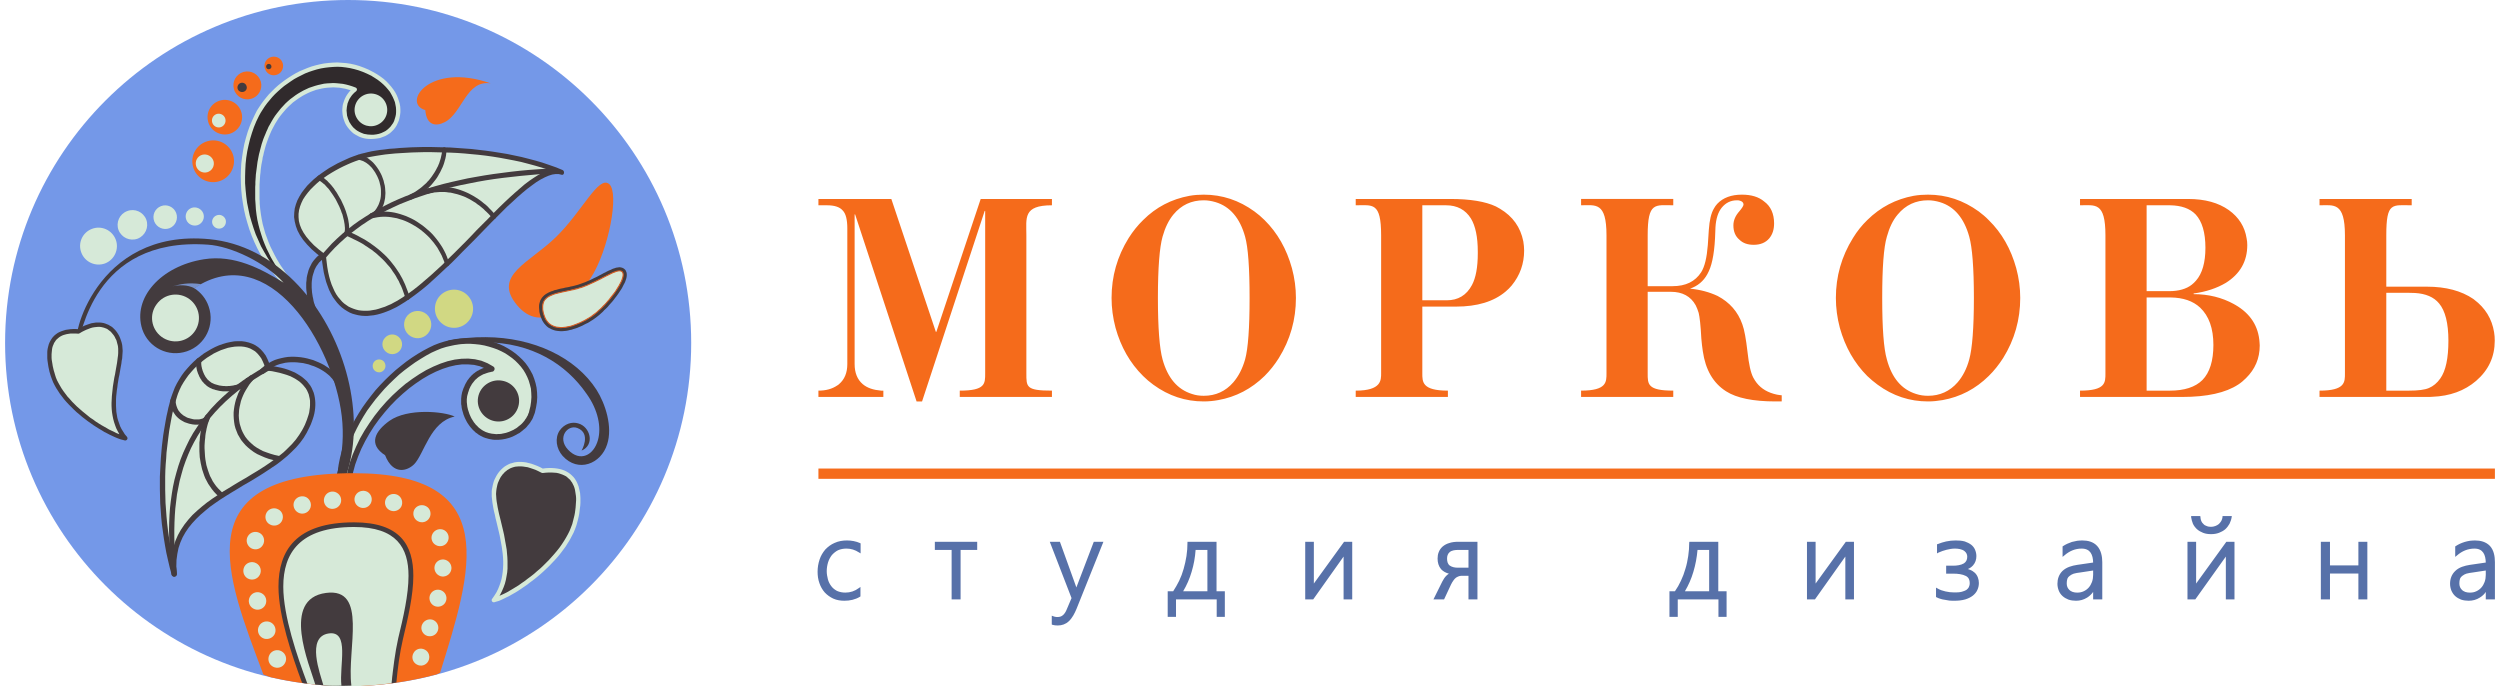 <?xml version="1.0" encoding="UTF-8"?>
<!DOCTYPE svg PUBLIC "-//W3C//DTD SVG 1.1//EN" "http://www.w3.org/Graphics/SVG/1.1/DTD/svg11.dtd">
<!-- Creator: CorelDRAW 2020 (64-Bit) -->
<svg xmlns="http://www.w3.org/2000/svg" xml:space="preserve" width="510px" height="140px" version="1.1" style="shape-rendering:geometricPrecision; text-rendering:geometricPrecision; image-rendering:optimizeQuality; fill-rule:evenodd; clip-rule:evenodd"
viewBox="0 0 149.91 41.32"
 xmlns:xlink="http://www.w3.org/1999/xlink"
 xmlns:xodm="http://www.corel.com/coreldraw/odm/2003">
 <defs>
  <style type="text/css">
   <![CDATA[
    .fil13 {fill:none}
    .fil7 {fill:#302A2C}
    .fil5 {fill:#433B3E}
    .fil1 {fill:#5771A9}
    .fil2 {fill:#7498E8}
    .fil12 {fill:#7690C9}
    .fil9 {fill:#B83C22}
    .fil11 {fill:#D1D883}
    .fil3 {fill:#D6E9D8}
    .fil6 {fill:#F56B1B}
    .fil4 {fill:#433B3E;fill-rule:nonzero}
    .fil8 {fill:#D6E9D8;fill-rule:nonzero}
    .fil10 {fill:#D75B21;fill-rule:nonzero}
    .fil0 {fill:#F56B1B;fill-rule:nonzero}
   ]]>
  </style>
 </defs>
 <g id="Слой_x0020_1">
  <g id="_1351854234944">
   <g>
    <path class="fil0" d="M48.97 11.98l4.39 0 2.68 8 0.03 0 2.67 -8 4.29 0 0 0.38c-1.75,0 -1.54,0.76 -1.54,1.81l0 8.3c0,0.83 -0.02,1.05 1.54,1.05l0 0.38 -5.55 0 0 -0.38c1.55,0 1.53,-0.42 1.53,-1.05l0 -9.77 -0.03 0 -3.77 11.47 -0.33 0 -3.7 -11.26 -0.03 0 0 9.01c0,0.52 0.16,0.93 0.49,1.21 0.27,0.23 0.64,0.35 1.1,0.39 0.05,0 0.1,0 0.14,0l0 0.38 -3.91 0 0 -0.38c0.45,0 0.82,-0.1 1.13,-0.31 0.04,-0.02 0.08,-0.05 0.11,-0.08 0.33,-0.28 0.5,-0.68 0.5,-1.21l0 -8.17c0,-0.53 -0.09,-0.89 -0.28,-1.08 -0.18,-0.21 -0.5,-0.31 -0.95,-0.31l-0.51 0 0 -0.38zm23.2 -0.26c1.11,0 2.13,0.34 3.05,1.01 0.22,0.16 0.42,0.33 0.61,0.52 0.78,0.77 1.33,1.74 1.65,2.9 0.16,0.59 0.24,1.19 0.24,1.79 0,1.3 -0.34,2.51 -1.03,3.62 -0.25,0.4 -0.54,0.76 -0.86,1.08 -0.79,0.77 -1.72,1.26 -2.79,1.45 -0.28,0.05 -0.57,0.08 -0.87,0.08 -1.1,0 -2.11,-0.33 -3.04,-1.01 -0.22,-0.16 -0.43,-0.34 -0.61,-0.52 -0.79,-0.78 -1.34,-1.75 -1.66,-2.9 -0.16,-0.6 -0.24,-1.2 -0.24,-1.8 0,-1.3 0.34,-2.5 1.03,-3.61 0.26,-0.41 0.55,-0.77 0.87,-1.08 0.78,-0.78 1.71,-1.26 2.79,-1.46 0.29,-0.05 0.57,-0.07 0.86,-0.07zm0 12.11c0.72,0 1.31,-0.27 1.78,-0.81 0.31,-0.36 0.55,-0.82 0.71,-1.38 0.18,-0.65 0.27,-1.89 0.27,-3.7 0,-1.82 -0.09,-3.05 -0.27,-3.69 -0.31,-1.12 -0.91,-1.82 -1.78,-2.08 -0.24,-0.07 -0.47,-0.11 -0.71,-0.11 -0.74,0 -1.35,0.28 -1.83,0.86 -0.28,0.34 -0.5,0.79 -0.65,1.33 -0.18,0.64 -0.28,1.87 -0.28,3.69 0,1.81 0.1,3.05 0.28,3.7 0.31,1.12 0.9,1.81 1.77,2.08 0.23,0.08 0.47,0.11 0.71,0.11zm9.15 -11.85l5.7 0c1.19,0 2.1,0.15 2.74,0.45 0.08,0.04 0.17,0.09 0.25,0.14 0.77,0.46 1.23,1.11 1.4,1.96 0.03,0.19 0.05,0.37 0.05,0.55 0,0.8 -0.25,1.5 -0.75,2.11 -0.11,0.13 -0.23,0.25 -0.36,0.36 -0.72,0.61 -1.72,0.91 -2.99,0.91l-2.03 0 0 4.01c0,0.52 -0.02,1.05 1.54,1.05l0 0.38 -5.55 0 0 -0.38c1.55,0 1.53,-0.63 1.53,-1.05l0 -8.3c0,-2.03 -0.52,-1.81 -1.53,-1.81l0 -0.38zm4.01 0.38l0 5.72 1.47 0c0.68,0 1.19,-0.3 1.52,-0.92 0.23,-0.43 0.35,-1.07 0.35,-1.9 0,-0.04 0,-0.07 0,-0.11 0,-0.88 -0.14,-1.54 -0.41,-1.99 -0.33,-0.53 -0.83,-0.8 -1.5,-0.8l-1.43 0zm13.57 4.87l1.5 0c0.79,0 1.36,-0.28 1.72,-0.84 0.21,-0.33 0.34,-0.87 0.4,-1.64 -0.03,0.46 -0.01,0.16 0.06,-0.91 0.04,-0.58 0.14,-1.01 0.31,-1.29 0.05,-0.1 0.12,-0.19 0.2,-0.28 0.35,-0.37 0.85,-0.55 1.48,-0.55 0.56,0 1.01,0.13 1.34,0.41 0.4,0.29 0.6,0.74 0.6,1.32 0,0.36 -0.09,0.66 -0.29,0.9 -0.22,0.26 -0.53,0.39 -0.94,0.39 -0.36,0 -0.65,-0.1 -0.86,-0.31 -0.24,-0.2 -0.36,-0.49 -0.36,-0.86 0,-0.3 0.12,-0.58 0.36,-0.85 0.15,-0.18 0.24,-0.31 0.25,-0.4 0,-0.12 -0.08,-0.2 -0.23,-0.24 -0.05,-0.02 -0.1,-0.02 -0.16,-0.02 -0.38,0 -0.68,0.15 -0.92,0.44 -0.22,0.27 -0.35,0.67 -0.38,1.19l-0.01 0.27c-0.03,1.09 -0.16,1.88 -0.39,2.37 -0.03,0.06 -0.06,0.12 -0.09,0.18 -0.23,0.42 -0.58,0.71 -1.04,0.87 0.62,0.06 1.17,0.21 1.66,0.44 0.72,0.38 1.22,0.94 1.49,1.71 0.12,0.32 0.22,0.88 0.31,1.66 0.08,0.73 0.19,1.25 0.35,1.55 0.06,0.11 0.13,0.22 0.2,0.31 0.29,0.37 0.7,0.6 1.22,0.71 0.09,0.02 0.19,0.03 0.29,0.04l0 0.37 -0.38 0c-1.33,0 -2.33,-0.2 -2.97,-0.61 -0.77,-0.49 -1.24,-1.29 -1.4,-2.41 -0.04,-0.22 -0.06,-0.48 -0.09,-0.77 -0.04,-0.79 -0.1,-1.3 -0.16,-1.54 -0.05,-0.17 -0.11,-0.32 -0.18,-0.46 -0.3,-0.54 -0.8,-0.81 -1.49,-0.81l-1.4 0 0 4.9c0,0.66 -0.02,1.05 1.54,1.05l0 0.38 -5.55 0 0 -0.38c1.55,0 1.53,-0.52 1.53,-1.05l0 -8.3c0,-2.03 -0.66,-1.81 -1.53,-1.81l0 -0.38 5.55 0 0 0.38c-1.09,0 -1.54,-0.22 -1.54,1.81l0 3.06zm16.88 -5.51c1.11,0 2.12,0.34 3.05,1.01 0.21,0.16 0.42,0.33 0.6,0.52 0.79,0.77 1.34,1.74 1.66,2.9 0.16,0.59 0.24,1.19 0.24,1.79 0,1.3 -0.34,2.51 -1.03,3.62 -0.26,0.4 -0.54,0.76 -0.87,1.08 -0.78,0.77 -1.71,1.26 -2.78,1.45 -0.29,0.05 -0.58,0.08 -0.87,0.08 -1.1,0 -2.12,-0.33 -3.04,-1.01 -0.22,-0.16 -0.43,-0.34 -0.62,-0.52 -0.78,-0.78 -1.33,-1.75 -1.65,-2.9 -0.16,-0.6 -0.24,-1.2 -0.24,-1.8 0,-1.3 0.34,-2.5 1.03,-3.61 0.25,-0.41 0.54,-0.77 0.86,-1.08 0.79,-0.78 1.72,-1.26 2.79,-1.46 0.29,-0.05 0.58,-0.07 0.87,-0.07zm0 12.11c0.71,0 1.31,-0.27 1.78,-0.81 0.31,-0.36 0.55,-0.82 0.7,-1.38 0.18,-0.65 0.28,-1.89 0.28,-3.7 0,-1.82 -0.1,-3.05 -0.28,-3.69 -0.31,-1.12 -0.9,-1.82 -1.77,-2.08 -0.24,-0.07 -0.47,-0.11 -0.71,-0.11 -0.74,0 -1.35,0.28 -1.83,0.86 -0.29,0.34 -0.5,0.79 -0.65,1.33 -0.19,0.64 -0.28,1.87 -0.28,3.69 0,1.81 0.09,3.05 0.28,3.7 0.3,1.12 0.89,1.81 1.76,2.08 0.24,0.08 0.48,0.11 0.72,0.11zm9.15 -11.85l6.51 0c1.02,0 1.83,0.23 2.45,0.67 0.6,0.43 0.96,1 1.07,1.7 0.03,0.14 0.04,0.27 0.04,0.41 0,0.97 -0.43,1.73 -1.29,2.27 -0.54,0.32 -1.19,0.54 -1.94,0.64l0 0.04c0.89,0 1.7,0.2 2.43,0.6 0.02,0.02 0.05,0.03 0.07,0.04 0.92,0.53 1.41,1.29 1.47,2.28 0,0.06 0.01,0.11 0.01,0.17 0,0.78 -0.28,1.43 -0.83,1.97 -0.14,0.14 -0.29,0.27 -0.46,0.38 -0.76,0.5 -1.88,0.75 -3.39,0.75l-6.14 0 0 -0.38c1.55,0 1.53,-0.49 1.53,-1.05l0 -8.3c0,-2.03 -0.62,-1.81 -1.53,-1.81l0 -0.38zm4.01 0.38l0 5.17 1.35 0c0.58,0 1.04,-0.13 1.37,-0.39 0.09,-0.07 0.17,-0.15 0.25,-0.24 0.38,-0.43 0.57,-1.1 0.57,-1.98 0,-0.92 -0.2,-1.59 -0.59,-2.01 -0.35,-0.36 -0.86,-0.54 -1.54,-0.55 -0.02,0 -0.05,0 -0.08,0l-1.33 0zm0 5.55l0 5.61 1.4 0c0.87,0 1.53,-0.21 1.96,-0.64 0.44,-0.45 0.66,-1.16 0.66,-2.11 0,-1 -0.27,-1.75 -0.8,-2.25 -0.43,-0.4 -1.02,-0.6 -1.77,-0.61 -0.04,0 -0.08,0 -0.12,0l-1.33 0zm10.41 -5.93l5.55 0 0 0.38c-1.17,0 -1.53,-0.22 -1.53,1.81l0 3.09 2.45 0c1.14,0 2.07,0.25 2.79,0.74 0.02,0.02 0.03,0.03 0.05,0.04 0.67,0.5 1.07,1.16 1.2,1.96 0.03,0.17 0.04,0.34 0.04,0.51 0,0.97 -0.37,1.77 -1.12,2.42 -0.7,0.6 -1.58,0.92 -2.64,0.96 -0.09,0.01 -0.19,0.01 -0.29,0.01l-6.5 0 0 -0.38c1.56,0 1.53,-0.52 1.53,-1.05l0 -8.3c0,-2.03 -0.68,-1.81 -1.53,-1.81l0 -0.38zm4.02 5.65l0 5.89 1.36 0c0.56,0 0.96,-0.05 1.21,-0.16 0.26,-0.11 0.49,-0.3 0.68,-0.57 0.33,-0.46 0.49,-1.22 0.49,-2.28 0,-1.05 -0.19,-1.8 -0.56,-2.24 -0.32,-0.39 -0.81,-0.59 -1.45,-0.63 -0.1,0 -0.22,-0.01 -0.37,-0.01l-1.36 0z"/>
    <path class="fil1" d="M51.47 35.93c-0.28,0.17 -0.6,0.24 -0.93,0.24 -0.23,0 -0.46,-0.03 -0.68,-0.13 -0.19,-0.09 -0.36,-0.21 -0.51,-0.37 -0.14,-0.16 -0.25,-0.35 -0.32,-0.56 -0.08,-0.22 -0.11,-0.45 -0.11,-0.69 0,-0.25 0.04,-0.49 0.12,-0.73 0.07,-0.22 0.19,-0.42 0.34,-0.6 0.16,-0.17 0.35,-0.31 0.56,-0.4 0.24,-0.11 0.49,-0.15 0.75,-0.15 0.27,0 0.54,0.05 0.79,0.16l0.03 0.02 0 0.6 -0.1 -0.06c-0.23,-0.15 -0.48,-0.23 -0.75,-0.23 -0.18,0 -0.35,0.03 -0.51,0.1 -0.14,0.07 -0.26,0.17 -0.37,0.29 -0.1,0.13 -0.18,0.28 -0.23,0.44 -0.05,0.17 -0.08,0.35 -0.08,0.53 0,0.17 0.03,0.33 0.07,0.49 0.04,0.15 0.11,0.29 0.21,0.42 0.09,0.12 0.21,0.21 0.34,0.28 0.16,0.07 0.33,0.1 0.5,0.1 0.3,0 0.57,-0.09 0.81,-0.27l0.1 -0.07 0 0.57 -0.03 0.02zm6.06 -2.82l0 2.98 -0.54 0 0 -2.98 -1.01 0 0 -0.49 2.55 0 0 0.49 -1 0zm6.68 2.9l-1.31 -3.39 0.61 0 0.97 2.69c0.01,0.02 0.01,0.04 0.02,0.06 0.01,-0.01 0.01,-0.03 0.02,-0.05l1.03 -2.7 0.58 0 -1.62 4.04c-0.11,0.26 -0.25,0.55 -0.47,0.75 -0.18,0.17 -0.41,0.25 -0.66,0.25 -0.11,0 -0.22,-0.01 -0.32,-0.04l-0.04 -0.02 0 -0.53 0.08 0.03c0.04,0.02 0.09,0.03 0.14,0.04 0.04,0.01 0.09,0.01 0.13,0.01 0.12,0 0.23,-0.03 0.32,-0.11 0.11,-0.09 0.19,-0.24 0.24,-0.37l0.28 -0.66zm8.74 0.08l-2.45 0 0 1.05 -0.5 0 0 -1.54 0.33 0c0.13,-0.2 0.25,-0.41 0.36,-0.63 0.11,-0.23 0.2,-0.47 0.27,-0.72 0.07,-0.25 0.13,-0.51 0.17,-0.77 0.04,-0.26 0.06,-0.53 0.06,-0.8l0 -0.06 1.75 0 0 2.98 0.5 0 0 1.54 -0.49 0 0 -1.05zm7.64 -2.58l-1.83 2.58 -0.48 0 0 -3.47 0.52 0 0 2.52c0,-0.01 0,-0.01 0.01,-0.02l1.81 -2.5 0.49 0 0 3.47 -0.52 0 0 -2.58zm7.52 1.16l-0.44 0c-0.05,0 -0.1,0.01 -0.15,0.03 -0.06,0.02 -0.11,0.05 -0.16,0.08 -0.06,0.05 -0.11,0.1 -0.15,0.16 -0.06,0.08 -0.11,0.17 -0.15,0.25l-0.42 0.9 -0.64 0 0.53 -1.07c0.07,-0.13 0.14,-0.25 0.24,-0.35 0.05,-0.05 0.1,-0.09 0.16,-0.13 -0.18,-0.05 -0.34,-0.13 -0.47,-0.27 -0.15,-0.18 -0.21,-0.4 -0.21,-0.64 0,-0.13 0.02,-0.27 0.07,-0.39 0.05,-0.13 0.13,-0.24 0.23,-0.33 0.12,-0.1 0.25,-0.17 0.39,-0.21 0.17,-0.06 0.36,-0.08 0.54,-0.08l1.17 0 0 3.47 -0.54 0 0 -1.42zm15.05 1.42l-2.45 0 0 1.05 -0.5 0 0 -1.54 0.33 0c0.14,-0.2 0.26,-0.41 0.36,-0.63 0.11,-0.23 0.2,-0.47 0.27,-0.72 0.08,-0.25 0.13,-0.51 0.17,-0.77 0.04,-0.26 0.06,-0.53 0.06,-0.8l0.01 -0.06 1.74 0 0 2.98 0.5 0 0 1.54 -0.49 0 0 -1.05zm7.64 -2.58l-1.83 2.58 -0.48 0 0 -3.47 0.52 0 0 2.52c0,-0.01 0.01,-0.01 0.01,-0.02l1.81 -2.5 0.49 0 0 3.47 -0.52 0 0 -2.58zm7.38 0.75c0.04,0.01 0.09,0.03 0.13,0.05 0.11,0.04 0.2,0.1 0.29,0.18 0.08,0.08 0.14,0.17 0.18,0.28 0.04,0.1 0.06,0.22 0.06,0.33 0,0.15 -0.03,0.29 -0.09,0.42 -0.06,0.14 -0.16,0.25 -0.27,0.34 -0.14,0.11 -0.3,0.18 -0.46,0.23 -0.21,0.06 -0.43,0.08 -0.65,0.08 -0.1,0 -0.2,0 -0.31,-0.01 -0.09,-0.01 -0.19,-0.03 -0.29,-0.05 -0.09,-0.01 -0.17,-0.03 -0.26,-0.06 -0.07,-0.02 -0.15,-0.05 -0.22,-0.09l-0.03 -0.01 0 -0.57 0.09 0.05c0.15,0.09 0.31,0.14 0.48,0.18 0.17,0.04 0.35,0.06 0.53,0.06 0.15,0 0.3,0 0.45,-0.04 0.1,-0.03 0.2,-0.06 0.29,-0.12 0.06,-0.05 0.11,-0.1 0.14,-0.17 0.04,-0.08 0.05,-0.15 0.05,-0.23 0,-0.19 -0.06,-0.34 -0.23,-0.43 -0.21,-0.11 -0.5,-0.14 -0.74,-0.14l-0.45 0 0 -0.48 0.42 0c0.21,0 0.47,-0.03 0.65,-0.14 0.14,-0.09 0.2,-0.23 0.2,-0.4 0,-0.14 -0.06,-0.26 -0.18,-0.35 -0.15,-0.11 -0.38,-0.14 -0.57,-0.14 -0.16,0 -0.33,0.03 -0.49,0.07 -0.17,0.04 -0.33,0.1 -0.49,0.17l-0.09 0.05 0 -0.55 0.04 -0.01c0.17,-0.07 0.34,-0.12 0.51,-0.16 0.19,-0.04 0.38,-0.06 0.57,-0.06 0.18,0 0.37,0.01 0.55,0.06 0.14,0.05 0.27,0.11 0.39,0.2 0.1,0.08 0.18,0.18 0.23,0.3 0.05,0.12 0.08,0.25 0.08,0.38 0,0.21 -0.06,0.4 -0.2,0.56 -0.09,0.1 -0.19,0.17 -0.31,0.22zm7.54 1.38c-0.1,0.14 -0.22,0.25 -0.36,0.34 -0.21,0.13 -0.43,0.19 -0.67,0.19 -0.16,0 -0.31,-0.02 -0.46,-0.07 -0.13,-0.05 -0.25,-0.12 -0.35,-0.21 -0.1,-0.09 -0.18,-0.2 -0.23,-0.33 -0.05,-0.13 -0.08,-0.27 -0.08,-0.41 0,-0.29 0.09,-0.56 0.3,-0.77 0.24,-0.23 0.57,-0.32 0.89,-0.37l0.96 -0.14c-0.01,-0.46 -0.16,-0.84 -0.69,-0.84 -0.4,0 -0.74,0.15 -1.04,0.41l-0.11 0.09 0 -0.63 0.03 -0.02c0.08,-0.05 0.16,-0.1 0.25,-0.14 0.09,-0.04 0.19,-0.08 0.28,-0.11 0.11,-0.03 0.21,-0.05 0.32,-0.07 0.1,-0.01 0.2,-0.02 0.31,-0.02 0.33,0 0.66,0.08 0.89,0.33 0.24,0.26 0.31,0.64 0.31,0.98l0 2.24 -0.55 0 0 -0.45zm7.99 -2.13l-1.84 2.58 -0.47 0 0 -3.47 0.52 0 0 2.52c0,-0.01 0,-0.01 0.01,-0.02l1.81 -2.5 0.49 0 0 3.47 -0.52 0 0 -2.58zm-0.89 -1.79c0.09,0 0.17,-0.02 0.26,-0.05 0.08,-0.03 0.15,-0.07 0.21,-0.12 0.06,-0.06 0.11,-0.12 0.15,-0.19 0.04,-0.08 0.06,-0.15 0.07,-0.23l0 -0.06 0.56 0 -0.01 0.07c-0.02,0.14 -0.07,0.27 -0.13,0.4 -0.07,0.12 -0.15,0.23 -0.26,0.33 -0.11,0.09 -0.24,0.16 -0.37,0.21 -0.16,0.06 -0.32,0.08 -0.48,0.08 -0.17,0 -0.33,-0.02 -0.48,-0.08 -0.13,-0.05 -0.26,-0.12 -0.37,-0.22 -0.1,-0.09 -0.18,-0.2 -0.24,-0.32 -0.05,-0.13 -0.09,-0.26 -0.11,-0.4l0 -0.07 0.55 0 0.01 0.06c0,0.08 0.02,0.16 0.05,0.24 0.03,0.07 0.07,0.13 0.13,0.18 0.05,0.06 0.12,0.1 0.19,0.12 0.09,0.04 0.18,0.05 0.27,0.05zm8.87 2.81l-1.71 0 0 1.56 -0.55 0 0 -3.47 0.55 0 0 1.42 1.71 0 0 -1.42 0.54 0 0 3.47 -0.54 0 0 -1.56zm7.67 1.11c-0.09,0.14 -0.21,0.25 -0.36,0.34 -0.2,0.13 -0.43,0.19 -0.67,0.19 -0.16,0 -0.31,-0.02 -0.46,-0.07 -0.13,-0.05 -0.25,-0.12 -0.35,-0.21 -0.1,-0.09 -0.17,-0.2 -0.23,-0.33 -0.05,-0.13 -0.08,-0.27 -0.08,-0.41 0,-0.29 0.09,-0.56 0.31,-0.77 0.23,-0.23 0.57,-0.32 0.88,-0.37l0.96 -0.14c-0.01,-0.46 -0.16,-0.84 -0.68,-0.84 -0.4,0 -0.75,0.15 -1.05,0.41l-0.11 0.09 0 -0.63 0.03 -0.02c0.08,-0.05 0.16,-0.1 0.25,-0.14 0.09,-0.04 0.19,-0.08 0.29,-0.11 0.1,-0.03 0.2,-0.05 0.31,-0.07 0.1,-0.01 0.21,-0.02 0.31,-0.02 0.33,0 0.66,0.08 0.9,0.33 0.24,0.26 0.3,0.64 0.3,0.98l0 2.24 -0.55 0 0 -0.45zm-76.97 -2.53l-0.71 0c-0.03,0.45 -0.11,0.89 -0.24,1.32 -0.12,0.41 -0.29,0.8 -0.51,1.17l1.46 0 0 -2.49zm15.72 0l-0.62 0c-0.17,0 -0.38,0.02 -0.51,0.13 -0.12,0.1 -0.16,0.24 -0.16,0.39 0,0.16 0.03,0.32 0.16,0.42 0.14,0.1 0.32,0.13 0.49,0.13l0.64 0 0 -1.07zm14.49 0l-0.7 0c-0.04,0.45 -0.12,0.89 -0.25,1.32 -0.12,0.41 -0.29,0.8 -0.51,1.17l1.46 0 0 -2.49zm23.12 1.24l-0.79 0.12c-0.13,0.01 -0.26,0.04 -0.38,0.07 -0.08,0.03 -0.17,0.07 -0.24,0.13 -0.06,0.04 -0.11,0.1 -0.14,0.17 -0.03,0.09 -0.04,0.19 -0.04,0.28 0,0.08 0.01,0.16 0.04,0.23 0.03,0.07 0.07,0.12 0.12,0.17 0.06,0.06 0.13,0.09 0.2,0.12 0.09,0.03 0.18,0.04 0.27,0.04 0.14,0 0.26,-0.02 0.39,-0.08 0.11,-0.05 0.21,-0.12 0.3,-0.22 0.09,-0.1 0.15,-0.21 0.2,-0.34 0.05,-0.14 0.07,-0.28 0.07,-0.43l0 -0.26zm23.64 0l-0.79 0.12c-0.13,0.01 -0.25,0.04 -0.38,0.07 -0.08,0.03 -0.17,0.07 -0.24,0.13 -0.06,0.04 -0.11,0.1 -0.14,0.17 -0.03,0.09 -0.04,0.19 -0.04,0.28 0,0.08 0.01,0.16 0.04,0.23 0.03,0.07 0.07,0.12 0.12,0.17 0.06,0.06 0.13,0.09 0.2,0.12 0.09,0.03 0.18,0.04 0.27,0.04 0.14,0 0.27,-0.02 0.39,-0.08 0.11,-0.05 0.21,-0.12 0.3,-0.22 0.09,-0.1 0.15,-0.21 0.2,-0.34 0.05,-0.14 0.07,-0.28 0.07,-0.43l0 -0.26z"/>
    <polygon class="fil0" points="48.97,28.21 149.91,28.21 149.91,28.83 48.97,28.83 "/>
   </g>
   <g>
    <path class="fil2" d="M20.65 0c11.41,0 20.66,9.25 20.66,20.65 0,11.41 -9.25,20.66 -20.66,20.66 -11.4,0 -20.65,-9.25 -20.65,-20.66 0,-11.4 9.25,-20.65 20.65,-20.65z"/>
    <g>
     <path class="fil3" d="M21.03 31.82c-2.2,-4.91 4.9,-11.91 8.27,-9.61 -0.75,0.13 -1.35,0.52 -1.61,1.45 -0.26,0.92 0.31,2.28 1.38,2.58 1.08,0.3 2.36,-0.38 2.66,-1.45 0.9,-3.23 -2.96,-5.31 -6.13,-3.71 -3.62,1.83 -7.07,6.95 -4.57,10.74z"/>
     <path id="1" class="fil4" d="M29.27 22.04l-0.07 0.31 -0.3 -0.17 -0.32 -0.13 -0.34 -0.08 -0.36 -0.03 -0.37 0 -0.38 0.05 -0.39 0.09 -0.4 0.13 -0.41 0.17 -0.4 0.2 -0.41 0.24 -0.4 0.27 -0.39 0.29 -0.39 0.33 -0.38 0.35 -0.36 0.37 -0.34 0.39 -0.33 0.41 -0.31 0.43 -0.28 0.44 -0.26 0.46 -0.23 0.46 -0.2 0.48 -0.17 0.47 -0.13 0.48 -0.09 0.49 -0.06 0.48 -0.01 0.48 0.03 0.47 0.07 0.47 0.12 0.46 0.18 0.44 -0.32 0.15 -0.18 -0.49 -0.14 -0.49 -0.08 -0.5 -0.03 -0.51 0.02 -0.51 0.06 -0.51 0.1 -0.5 0.13 -0.51 0.18 -0.5 0.21 -0.49 0.23 -0.48 0.27 -0.47 0.3 -0.46 0.31 -0.44 0.34 -0.43 0.36 -0.41 0.37 -0.38 0.39 -0.36 0.4 -0.34 0.41 -0.3 0.42 -0.28 0.42 -0.25 0.43 -0.21 0.43 -0.18 0.42 -0.14 0.43 -0.1 0.41 -0.05 0.41 -0.01 0.4 0.04 0.39 0.09 0.37 0.15 0.35 0.2 -0.07 0.31 -0.06 -0.34zm-0.07 0.31l0.2 -0.28c0.08,0.05 0.1,0.16 0.04,0.24 -0.05,0.08 -0.16,0.1 -0.24,0.04zm-1.68 1.26l0 0 0.03 -0.09 0.03 -0.09 0.03 -0.08 0.04 -0.08 0.03 -0.08 0.04 -0.08 0.04 -0.07 0.04 -0.07 0.04 -0.07 0.05 -0.06 0.05 -0.07 0.05 -0.06 0.05 -0.05 0.05 -0.06 0.06 -0.05 0.05 -0.05 0.06 -0.04 0.06 -0.05 0.06 -0.04 0.06 -0.04 0.07 -0.03 0.06 -0.04 0.07 -0.03 0.06 -0.03 0.07 -0.03 0.07 -0.02 0.07 -0.02 0.07 -0.02 0.07 -0.02 0.08 -0.02 0.07 -0.01 0.07 -0.02 0.06 0.34 -0.06 0.01 -0.07 0.02 -0.06 0.01 -0.07 0.02 -0.06 0.02 -0.06 0.02 -0.05 0.02 -0.06 0.02 -0.06 0.02 -0.05 0.03 -0.06 0.03 -0.05 0.03 -0.05 0.03 -0.05 0.03 -0.05 0.04 -0.05 0.04 -0.04 0.04 -0.05 0.04 -0.04 0.04 -0.04 0.05 -0.04 0.05 -0.04 0.05 -0.04 0.05 -0.04 0.06 -0.03 0.06 -0.04 0.06 -0.03 0.07 -0.03 0.06 -0.03 0.08 -0.02 0.07 -0.03 0.08 -0.02 0.08 0 0 -0.34 -0.1zm1.51 2.79l0 0 -0.11 -0.03 -0.11 -0.04 -0.1 -0.05 -0.1 -0.05 -0.1 -0.06 -0.09 -0.07 -0.09 -0.06 -0.08 -0.08 -0.08 -0.07 -0.07 -0.08 -0.08 -0.09 -0.06 -0.08 -0.07 -0.1 -0.06 -0.09 -0.05 -0.09 -0.05 -0.1 -0.05 -0.1 -0.04 -0.1 -0.04 -0.1 -0.03 -0.11 -0.03 -0.1 -0.03 -0.11 -0.02 -0.1 -0.01 -0.11 -0.02 -0.1 0 -0.11 0 -0.1 0 -0.11 0.01 -0.1 0.01 -0.1 0.02 -0.1 0.02 -0.1 0.34 0.1 -0.02 0.07 -0.02 0.08 -0.01 0.09 -0.01 0.08 0 0.09 0 0.09 0.01 0.09 0.01 0.09 0.01 0.09 0.02 0.09 0.02 0.09 0.03 0.09 0.03 0.09 0.03 0.09 0.04 0.09 0.04 0.09 0.04 0.08 0.05 0.08 0.05 0.08 0.05 0.08 0.06 0.07 0.06 0.08 0.07 0.06 0.06 0.07 0.07 0.06 0.08 0.06 0.07 0.05 0.08 0.05 0.08 0.04 0.08 0.04 0.09 0.03 0.09 0.03 0 0 -0.09 0.33zm2.87 -1.56l0 0 -0.04 0.11 -0.04 0.1 -0.04 0.11 -0.05 0.1 -0.06 0.09 -0.06 0.1 -0.07 0.09 -0.07 0.08 -0.07 0.09 -0.08 0.08 -0.09 0.07 -0.08 0.07 -0.09 0.07 -0.09 0.07 -0.1 0.05 -0.1 0.06 -0.1 0.05 -0.1 0.05 -0.1 0.04 -0.11 0.04 -0.11 0.03 -0.11 0.03 -0.11 0.02 -0.11 0.02 -0.11 0.01 -0.11 0.01 -0.12 0 -0.11 0 -0.11 -0.01 -0.11 -0.02 -0.11 -0.02 -0.11 -0.03 0.09 -0.33 0.09 0.02 0.09 0.02 0.1 0.01 0.09 0.01 0.1 0.01 0.09 -0.01 0.1 0 0.1 -0.01 0.09 -0.02 0.1 -0.02 0.09 -0.02 0.09 -0.03 0.09 -0.03 0.09 -0.04 0.09 -0.04 0.09 -0.04 0.08 -0.05 0.09 -0.05 0.08 -0.06 0.07 -0.06 0.08 -0.06 0.07 -0.06 0.07 -0.07 0.06 -0.07 0.06 -0.07 0.05 -0.08 0.06 -0.08 0.04 -0.08 0.05 -0.08 0.03 -0.09 0.04 -0.09 0.02 -0.09 0 0 0.34 0.1zm-6.38 -3.91l0 0 0.31 -0.15 0.31 -0.12 0.32 -0.1 0.31 -0.08 0.32 -0.06 0.31 -0.04 0.32 -0.02 0.31 0 0.3 0.02 0.3 0.03 0.3 0.05 0.29 0.07 0.28 0.09 0.27 0.1 0.26 0.12 0.25 0.14 0.24 0.15 0.22 0.16 0.21 0.18 0.2 0.19 0.18 0.2 0.16 0.22 0.14 0.23 0.13 0.24 0.1 0.26 0.08 0.26 0.06 0.27 0.03 0.29 0.01 0.29 -0.02 0.3 -0.05 0.3 -0.07 0.32 -0.34 -0.1 0.07 -0.28 0.04 -0.28 0.02 -0.27 -0.01 -0.26 -0.02 -0.25 -0.06 -0.24 -0.07 -0.24 -0.09 -0.22 -0.11 -0.22 -0.12 -0.2 -0.15 -0.2 -0.16 -0.18 -0.18 -0.18 -0.19 -0.16 -0.21 -0.15 -0.21 -0.14 -0.23 -0.12 -0.24 -0.11 -0.25 -0.09 -0.26 -0.08 -0.27 -0.07 -0.28 -0.05 -0.28 -0.03 -0.28 -0.02 -0.29 0 -0.29 0.02 -0.3 0.04 -0.29 0.06 -0.3 0.07 -0.29 0.09 -0.29 0.12 -0.29 0.13 0 0 -0.16 -0.3zm-4.33 10.81l-0.3 0.17 -0.23 -0.37 -0.19 -0.38 -0.15 -0.38 -0.13 -0.39 -0.09 -0.4 -0.06 -0.39 -0.03 -0.4 0 -0.41 0.02 -0.4 0.05 -0.4 0.08 -0.4 0.1 -0.4 0.12 -0.39 0.14 -0.4 0.17 -0.38 0.18 -0.38 0.2 -0.38 0.22 -0.37 0.23 -0.36 0.25 -0.35 0.26 -0.34 0.27 -0.34 0.29 -0.32 0.3 -0.31 0.3 -0.29 0.32 -0.29 0.32 -0.26 0.33 -0.26 0.34 -0.24 0.34 -0.22 0.34 -0.2 0.34 -0.18 0.16 0.3 -0.33 0.18 -0.33 0.2 -0.33 0.21 -0.32 0.23 -0.32 0.24 -0.32 0.26 -0.3 0.28 -0.3 0.29 -0.29 0.3 -0.27 0.31 -0.27 0.32 -0.25 0.33 -0.25 0.34 -0.22 0.35 -0.21 0.36 -0.19 0.36 -0.18 0.37 -0.16 0.37 -0.13 0.38 -0.12 0.37 -0.09 0.38 -0.08 0.38 -0.04 0.38 -0.03 0.38 0.01 0.38 0.03 0.38 0.05 0.37 0.09 0.37 0.11 0.36 0.15 0.36 0.17 0.35 0.21 0.35 -0.3 0.17 0.32 -0.15zm-0.3 0.17l0.28 -0.19c0.06,0.08 0.03,0.19 -0.04,0.24 -0.08,0.05 -0.19,0.03 -0.24,-0.05z"/>
    </g>
    <path class="fil5" d="M28.48 23.92c-0.12,0.68 0.34,1.32 1.01,1.44 0.68,0.12 1.32,-0.33 1.44,-1.01 0.12,-0.67 -0.33,-1.32 -1.01,-1.43 -0.67,-0.12 -1.32,0.33 -1.44,1z"/>
    <path class="fil6" d="M36.37 11.08c-0.64,-0.54 -1.62,1.66 -3.21,3.2 -1.58,1.55 -3.83,2.3 -2.34,4.09 1.49,1.79 3.37,0.04 4.44,-1.63 1.08,-1.66 1.74,-5.13 1.11,-5.66z"/>
    <path class="fil6" d="M29.24 5.02c-3.71,-1.3 -5.37,1.2 -3.94,1.61 0.07,0.92 0.63,1 1.16,0.73 1.07,-0.53 1.3,-2.57 2.78,-2.34z"/>
    <g>
     <path class="fil3" d="M10.18 34.56c-1.31,-4.62 -0.49,-9.38 0.08,-10.92 0.99,-2.64 4.88,-4.29 5.56,-1.48 2.95,0.35 3.14,2.12 2.21,3.81 -1.83,3.33 -8.38,3.82 -7.85,8.59z"/>
     <path id="1" class="fil4" d="M10.12 23.59l0.29 0.11 0 0 -0.05 0.15 -0.05 0.17 -0.06 0.18 -0.06 0.21 -0.05 0.22 -0.06 0.23 -0.05 0.25 -0.05 0.27 -0.05 0.28 -0.05 0.29 -0.04 0.31 -0.04 0.32 -0.04 0.33 -0.04 0.34 -0.02 0.35 -0.03 0.36 -0.02 0.36 -0.01 0.38 0 0.39 0 0.39 0.01 0.4 0.01 0.4 0.03 0.41 0.03 0.42 0.04 0.42 0.05 0.42 0.06 0.42 0.07 0.43 0.08 0.43 0.1 0.43 0.1 0.43 0.12 0.43 -0.31 0.08 -0.12 -0.44 -0.1 -0.43 -0.1 -0.44 -0.08 -0.44 -0.07 -0.43 -0.06 -0.43 -0.06 -0.43 -0.04 -0.42 -0.03 -0.43 -0.03 -0.41 -0.01 -0.41 -0.01 -0.41 0 -0.39 0 -0.4 0.02 -0.38 0.02 -0.37 0.02 -0.37 0.03 -0.35 0.03 -0.35 0.04 -0.33 0.04 -0.33 0.05 -0.31 0.05 -0.29 0.05 -0.29 0.05 -0.27 0.06 -0.26 0.05 -0.24 0.06 -0.22 0.05 -0.21 0.06 -0.2 0.06 -0.17 0.06 -0.16 0 0zm5.72 -1.59l-0.04 0.32 -0.13 -0.12 -0.07 -0.24 -0.09 -0.21 -0.09 -0.18 -0.12 -0.16 -0.12 -0.14 -0.13 -0.12 -0.15 -0.09 -0.15 -0.08 -0.17 -0.06 -0.18 -0.04 -0.18 -0.02 -0.19 0 -0.2 0.01 -0.2 0.03 -0.21 0.04 -0.21 0.07 -0.21 0.07 -0.22 0.1 -0.21 0.1 -0.21 0.13 -0.21 0.13 -0.2 0.15 -0.2 0.16 -0.19 0.17 -0.18 0.18 -0.17 0.19 -0.17 0.2 -0.15 0.21 -0.14 0.21 -0.13 0.22 -0.11 0.23 -0.1 0.24 -0.29 -0.11 0.1 -0.26 0.12 -0.24 0.14 -0.24 0.15 -0.24 0.16 -0.22 0.18 -0.21 0.18 -0.2 0.2 -0.2 0.2 -0.18 0.21 -0.16 0.21 -0.16 0.23 -0.14 0.22 -0.13 0.23 -0.12 0.23 -0.1 0.23 -0.08 0.23 -0.07 0.23 -0.05 0.23 -0.04 0.22 -0.01 0.22 0 0.22 0.03 0.21 0.05 0.2 0.07 0.19 0.09 0.18 0.12 0.16 0.14 0.15 0.17 0.14 0.19 0.11 0.22 0.1 0.24 0.08 0.26 -0.14 -0.12zm0.14 0.12c0.02,0.09 -0.04,0.17 -0.12,0.19 -0.09,0.03 -0.17,-0.03 -0.19,-0.11l0.31 -0.08zm2.19 3.92l-0.28 -0.15 0 0 0.08 -0.15 0.08 -0.16 0.06 -0.15 0.06 -0.15 0.05 -0.15 0.05 -0.15 0.04 -0.15 0.02 -0.15 0.02 -0.14 0.01 -0.14 0 -0.14 0 -0.13 -0.02 -0.13 -0.03 -0.13 -0.03 -0.13 -0.05 -0.12 -0.05 -0.11 -0.07 -0.12 -0.08 -0.1 -0.09 -0.11 -0.1 -0.1 -0.11 -0.1 -0.13 -0.09 -0.14 -0.09 -0.15 -0.08 -0.17 -0.08 -0.19 -0.07 -0.2 -0.06 -0.21 -0.06 -0.23 -0.05 -0.24 -0.05 -0.27 -0.03 0.04 -0.32 0.27 0.04 0.26 0.05 0.25 0.05 0.23 0.06 0.21 0.07 0.2 0.08 0.19 0.08 0.17 0.1 0.16 0.1 0.14 0.1 0.14 0.12 0.12 0.11 0.1 0.13 0.1 0.13 0.08 0.14 0.06 0.14 0.06 0.14 0.04 0.15 0.03 0.15 0.02 0.16 0.01 0.15 0 0.16 -0.01 0.16 -0.02 0.16 -0.03 0.17 -0.04 0.16 -0.05 0.16 -0.06 0.17 -0.06 0.16 -0.08 0.17 -0.08 0.16 -0.08 0.16 0 0zm-8.14 8.56l0.31 -0.08 -0.32 0.06 -0.03 -0.45 0.01 -0.43 0.05 -0.4 0.09 -0.38 0.12 -0.37 0.15 -0.34 0.18 -0.32 0.21 -0.31 0.23 -0.29 0.25 -0.28 0.28 -0.26 0.29 -0.25 0.3 -0.24 0.32 -0.23 0.33 -0.22 0.33 -0.22 0.35 -0.21 0.34 -0.21 0.35 -0.21 0.35 -0.2 0.34 -0.21 0.35 -0.21 0.33 -0.21 0.33 -0.22 0.31 -0.22 0.3 -0.23 0.29 -0.23 0.26 -0.25 0.25 -0.25 0.23 -0.27 0.2 -0.28 0.18 -0.29 0.28 0.15 -0.19 0.32 -0.22 0.3 -0.24 0.28 -0.27 0.27 -0.28 0.26 -0.29 0.24 -0.31 0.24 -0.33 0.22 -0.33 0.22 -0.34 0.22 -0.34 0.21 -0.35 0.21 -0.35 0.2 -0.34 0.21 -0.35 0.21 -0.34 0.21 -0.33 0.21 -0.32 0.22 -0.31 0.22 -0.29 0.24 -0.28 0.24 -0.26 0.25 -0.24 0.26 -0.22 0.27 -0.19 0.28 -0.17 0.3 -0.14 0.32 -0.11 0.33 -0.07 0.35 -0.05 0.37 -0.01 0.4 0.03 0.42 -0.31 0.06zm0.31 -0.06c0.01,0.09 -0.05,0.17 -0.14,0.18 -0.09,0.01 -0.17,-0.06 -0.18,-0.14l0.32 -0.04z"/>
    </g>
    <g>
     <path class="fil4" d="M15.75 22.02c0.07,-0.04 0.17,-0.01 0.21,0.06 0.04,0.08 0.02,0.18 -0.06,0.22l-0.15 -0.28zm-5.41 12.52l-0.32 0.04 -0.04 -0.46 -0.04 -0.45 -0.03 -0.45 -0.02 -0.44 -0.01 -0.45 -0.01 -0.44 0.01 -0.44 0.02 -0.44 0.03 -0.43 0.05 -0.43 0.06 -0.43 0.07 -0.42 0.09 -0.42 0.11 -0.41 0.12 -0.41 0.14 -0.41 0.16 -0.4 0.18 -0.39 0.19 -0.39 0.22 -0.39 0.24 -0.37 0.26 -0.37 0.28 -0.37 0.3 -0.36 0.33 -0.35 0.35 -0.34 0.38 -0.34 0.4 -0.33 0.43 -0.32 0.46 -0.31 0.48 -0.3 0.52 -0.3 0.15 0.28 -0.5 0.29 -0.48 0.3 -0.44 0.3 -0.42 0.31 -0.39 0.32 -0.37 0.33 -0.34 0.33 -0.32 0.34 -0.3 0.35 -0.27 0.35 -0.25 0.36 -0.23 0.37 -0.21 0.37 -0.19 0.37 -0.17 0.39 -0.15 0.38 -0.14 0.4 -0.11 0.39 -0.11 0.41 -0.08 0.4 -0.08 0.41 -0.05 0.42 -0.05 0.42 -0.03 0.42 -0.02 0.43 -0.01 0.43 0 0.44 0.01 0.43 0.03 0.44 0.03 0.45 0.03 0.44 0.05 0.45zm0 0c0.01,0.09 -0.05,0.17 -0.14,0.18 -0.09,0.01 -0.17,-0.06 -0.18,-0.14l0.32 -0.04z"/>
    </g>
    <g>
     <path class="fil4" d="M14.71 22.65c0.06,-0.06 0.16,-0.07 0.22,-0.01 0.07,0.06 0.07,0.16 0.01,0.23l-0.23 -0.22zm1.78 4.8l-0.06 0.31 -0.28 -0.06 -0.27 -0.07 -0.25 -0.09 -0.23 -0.1 -0.22 -0.1 -0.2 -0.12 -0.18 -0.13 -0.17 -0.14 -0.15 -0.14 -0.14 -0.16 -0.13 -0.16 -0.1 -0.17 -0.1 -0.17 -0.07 -0.18 -0.07 -0.18 -0.05 -0.19 -0.03 -0.19 -0.02 -0.19 -0.01 -0.19 0 -0.2 0.02 -0.19 0.03 -0.2 0.04 -0.19 0.05 -0.19 0.07 -0.19 0.07 -0.19 0.09 -0.18 0.09 -0.18 0.11 -0.17 0.12 -0.17 0.12 -0.17 0.14 -0.16 0.23 0.22 -0.12 0.14 -0.12 0.15 -0.1 0.16 -0.1 0.16 -0.09 0.16 -0.08 0.17 -0.07 0.17 -0.06 0.17 -0.04 0.18 -0.04 0.17 -0.03 0.18 -0.01 0.17 -0.01 0.17 0.01 0.17 0.02 0.17 0.03 0.17 0.05 0.16 0.05 0.16 0.07 0.16 0.08 0.15 0.09 0.15 0.11 0.14 0.12 0.13 0.14 0.13 0.15 0.13 0.16 0.11 0.19 0.11 0.19 0.1 0.22 0.08 0.23 0.08 0.24 0.07 0.27 0.06zm0 0c0.08,0.02 0.14,0.1 0.12,0.18 -0.01,0.09 -0.1,0.15 -0.18,0.13l0.06 -0.31z"/>
    </g>
    <g>
     <path class="fil4" d="M12.05 25.04c0.04,-0.08 0.13,-0.11 0.21,-0.08 0.08,0.04 0.11,0.14 0.07,0.22l-0.28 -0.14zm1.03 4.62l-0.2 0.24 -0.16 -0.14 -0.14 -0.15 -0.13 -0.16 -0.11 -0.16 -0.11 -0.16 -0.09 -0.17 -0.09 -0.17 -0.07 -0.18 -0.06 -0.18 -0.06 -0.18 -0.04 -0.18 -0.04 -0.18 -0.03 -0.18 -0.03 -0.18 -0.01 -0.18 -0.01 -0.18 0 -0.18 0 -0.17 0 -0.17 0.02 -0.16 0.01 -0.16 0.02 -0.15 0.02 -0.15 0.03 -0.15 0.02 -0.13 0.03 -0.13 0.03 -0.12 0.04 -0.11 0.03 -0.1 0.03 -0.1 0.04 -0.08 0.03 -0.07 0.28 0.14 -0.02 0.05 -0.03 0.08 -0.03 0.08 -0.03 0.09 -0.03 0.1 -0.03 0.12 -0.03 0.12 -0.02 0.12 -0.03 0.14 -0.02 0.14 -0.01 0.14 -0.02 0.16 -0.01 0.15 -0.01 0.16 0 0.16 0.01 0.17 0.01 0.17 0.01 0.16 0.02 0.17 0.03 0.17 0.03 0.17 0.05 0.17 0.05 0.16 0.06 0.17 0.06 0.16 0.08 0.15 0.08 0.16 0.1 0.15 0.1 0.14 0.12 0.14 0.13 0.13 0.13 0.13zm0 0c0.07,0.05 0.08,0.15 0.02,0.22 -0.06,0.07 -0.16,0.07 -0.22,0.02l0.2 -0.24z"/>
    </g>
    <g>
     <path class="fil4" d="M14.75 22.98l-0.27 -0.16c0.04,-0.08 0.14,-0.1 0.22,-0.06 0.07,0.05 0.1,0.15 0.05,0.22zm-2.26 0.09l0 0 0.06 0.03 0.07 0.03 0.07 0.02 0.07 0.02 0.07 0.02 0.07 0.02 0.08 0.01 0.07 0.01 0.08 0.01 0.08 0 0.07 0.01 0.08 0 0.08 -0.01 0.08 0 0.07 -0.01 0.08 -0.01 0.07 -0.01 0.07 -0.02 0.07 -0.01 0.07 -0.02 0.06 -0.02 0.06 -0.03 0.06 -0.02 0.06 -0.03 0.05 -0.03 0.05 -0.02 0.04 -0.03 0.04 -0.04 0.03 -0.03 0.03 -0.03 0.03 -0.03 0.02 -0.03 0.27 0.16 -0.03 0.06 -0.05 0.05 -0.05 0.05 -0.05 0.05 -0.05 0.04 -0.06 0.04 -0.07 0.04 -0.06 0.04 -0.07 0.03 -0.07 0.03 -0.08 0.02 -0.07 0.03 -0.08 0.02 -0.08 0.02 -0.08 0.02 -0.09 0.01 -0.08 0.01 -0.09 0.01 -0.08 0.01 -0.09 0 -0.09 0 -0.09 0 -0.09 0 -0.08 -0.01 -0.09 -0.01 -0.09 -0.02 -0.08 -0.02 -0.09 -0.02 -0.08 -0.03 -0.09 -0.02 -0.08 -0.04 -0.07 -0.03 0 0 0.14 -0.29zm-0.67 -1.33l0 0.03 -0.01 0.04 0 0.04 0 0.04 0 0.04 0.01 0.05 0 0.04 0.01 0.05 0.01 0.04 0.01 0.05 0.01 0.05 0.02 0.05 0.01 0.05 0.02 0.05 0.02 0.05 0.02 0.05 0.02 0.04 0.02 0.05 0.03 0.05 0.02 0.04 0.03 0.05 0.03 0.04 0.03 0.04 0.04 0.05 0.03 0.04 0.04 0.03 0.04 0.04 0.04 0.03 0.04 0.03 0.04 0.03 0.04 0.03 0.05 0.02 -0.14 0.29 -0.07 -0.04 -0.05 -0.03 -0.06 -0.04 -0.05 -0.04 -0.05 -0.05 -0.05 -0.04 -0.05 -0.05 -0.04 -0.05 -0.05 -0.05 -0.04 -0.05 -0.03 -0.06 -0.04 -0.05 -0.03 -0.06 -0.03 -0.05 -0.03 -0.06 -0.02 -0.06 -0.03 -0.06 -0.02 -0.05 -0.02 -0.06 -0.02 -0.06 -0.02 -0.06 -0.01 -0.06 -0.01 -0.05 -0.01 -0.06 -0.01 -0.06 -0.01 -0.05 0 -0.06 0 -0.05 -0.01 -0.05 0.01 -0.06 0 -0.05 0 -0.04 0.32 0.04zm0 0l-0.32 -0.04c0.02,-0.09 0.1,-0.15 0.18,-0.14 0.09,0.01 0.15,0.09 0.14,0.18z"/>
    </g>
    <g>
     <path class="fil4" d="M12.23 25.38l-0.2 -0.25c0.07,-0.06 0.17,-0.04 0.22,0.02 0.06,0.07 0.04,0.17 -0.02,0.23zm-1.96 -1.26l0 0.1 0.02 0.1 0.02 0.09 0.03 0.09 0.03 0.08 0.04 0.08 0.04 0.07 0.05 0.06 0.05 0.06 0.06 0.06 0.06 0.05 0.06 0.05 0.07 0.04 0.07 0.04 0.07 0.04 0.07 0.03 0.08 0.02 0.07 0.02 0.08 0.02 0.08 0.02 0.07 0.01 0.08 0 0.07 0 0.07 0 0.07 0 0.06 -0.01 0.07 -0.02 0.05 -0.01 0.05 -0.02 0.05 -0.02 0.04 -0.02 0.03 -0.02 0.2 0.25 -0.07 0.04 -0.06 0.04 -0.07 0.03 -0.08 0.02 -0.07 0.02 -0.08 0.02 -0.09 0.01 -0.08 0.01 -0.09 0 -0.09 0 -0.09 -0.01 -0.09 -0.01 -0.09 -0.02 -0.1 -0.02 -0.09 -0.03 -0.09 -0.03 -0.09 -0.03 -0.09 -0.05 -0.09 -0.05 -0.08 -0.05 -0.08 -0.06 -0.08 -0.07 -0.07 -0.07 -0.07 -0.08 -0.06 -0.09 -0.06 -0.09 -0.05 -0.1 -0.04 -0.1 -0.04 -0.11 -0.02 -0.12 -0.02 -0.12 -0.01 -0.13 0.32 -0.01zm0 0l-0.32 0.01c0,-0.09 0.07,-0.16 0.15,-0.17 0.09,0 0.16,0.07 0.17,0.16z"/>
    </g>
    <g>
     <path class="fil7" d="M18.21 18.08c0,0 -2.83,-2.32 -3.01,-5.81 -0.07,-1.49 0.07,-3.23 0.85,-4.71 0.99,-1.86 3.04,-2.95 5,-2.17 -1.14,0.91 -0.61,2.69 0.78,2.84 2.07,0.21 2.71,-2.46 0.26,-3.79 -2.75,-1.48 -5.8,0.3 -6.92,2.49 -1.81,3.53 -0.7,8.97 3.04,11.15z"/>
     <path id="1" class="fil8" d="M15.08 12.27l0.25 -0.01 0 0 0.03 0.32 0.04 0.31 0.05 0.3 0.06 0.3 0.08 0.29 0.08 0.28 0.1 0.27 0.1 0.27 0.11 0.26 0.12 0.24 0.12 0.24 0.13 0.24 0.13 0.22 0.13 0.21 0.14 0.2 0.13 0.2 0.14 0.18 0.13 0.17 0.13 0.16 0.13 0.16 0.12 0.14 0.12 0.13 0.11 0.11 0.1 0.11 0.1 0.09 0.08 0.09 0.08 0.07 0.06 0.05 0.05 0.05 0.04 0.03 0.02 0.02 0.01 0.01 -0.17 0.2 -0.01 -0.01 -0.02 -0.02 -0.04 -0.04 -0.06 -0.04 -0.06 -0.06 -0.08 -0.08 -0.09 -0.08 -0.09 -0.1 -0.11 -0.11 -0.11 -0.12 -0.12 -0.13 -0.13 -0.15 -0.13 -0.15 -0.13 -0.17 -0.14 -0.18 -0.14 -0.18 -0.14 -0.2 -0.14 -0.21 -0.13 -0.22 -0.14 -0.23 -0.13 -0.23 -0.12 -0.25 -0.13 -0.26 -0.11 -0.26 -0.11 -0.28 -0.09 -0.28 -0.09 -0.29 -0.08 -0.3 -0.07 -0.31 -0.05 -0.31 -0.04 -0.33 -0.02 -0.33 0 0zm0 0c-0.01,-0.07 0.05,-0.13 0.12,-0.13 0.07,-0.01 0.13,0.05 0.13,0.12l-0.25 0.01zm0.86 -4.77l0.23 0.12 0 0 -0.07 0.13 -0.07 0.14 -0.06 0.14 -0.06 0.14 -0.06 0.15 -0.05 0.14 -0.05 0.14 -0.05 0.15 -0.04 0.14 -0.04 0.15 -0.04 0.15 -0.03 0.15 -0.04 0.14 -0.02 0.15 -0.03 0.15 -0.03 0.15 -0.02 0.15 -0.02 0.15 -0.01 0.15 -0.02 0.15 -0.01 0.15 -0.01 0.14 -0.01 0.15 -0.01 0.15 0 0.14 0 0.15 0 0.14 0 0.15 0 0.14 0 0.14 0.01 0.14 0 0.14 -0.25 0.01 -0.01 -0.14 -0.01 -0.14 0 -0.14 0 -0.15 0 -0.15 0 -0.14 0 -0.15 0.01 -0.15 0 -0.15 0.01 -0.15 0.01 -0.15 0.01 -0.16 0.02 -0.15 0.02 -0.15 0.02 -0.15 0.02 -0.16 0.02 -0.15 0.03 -0.15 0.03 -0.16 0.03 -0.15 0.04 -0.15 0.04 -0.16 0.04 -0.15 0.04 -0.15 0.05 -0.15 0.05 -0.15 0.06 -0.15 0.06 -0.14 0.06 -0.15 0.07 -0.15 0.06 -0.14 0.08 -0.14 0 0zm5.2 -2.01l-0.17 -0.2 0.04 0.22 -0.18 -0.07 -0.18 -0.05 -0.18 -0.05 -0.18 -0.03 -0.17 -0.03 -0.18 -0.01 -0.18 -0.01 -0.17 0.01 -0.18 0.01 -0.17 0.02 -0.17 0.03 -0.17 0.04 -0.17 0.04 -0.17 0.06 -0.16 0.06 -0.16 0.07 -0.16 0.08 -0.15 0.08 -0.16 0.1 -0.15 0.1 -0.14 0.1 -0.15 0.11 -0.13 0.12 -0.14 0.13 -0.13 0.13 -0.12 0.14 -0.12 0.14 -0.12 0.15 -0.11 0.15 -0.1 0.16 -0.1 0.16 -0.09 0.17 -0.23 -0.12 0.1 -0.18 0.1 -0.17 0.11 -0.17 0.12 -0.16 0.12 -0.15 0.12 -0.15 0.14 -0.15 0.13 -0.14 0.14 -0.13 0.15 -0.13 0.15 -0.11 0.16 -0.12 0.15 -0.1 0.17 -0.1 0.16 -0.09 0.17 -0.08 0.17 -0.08 0.18 -0.06 0.18 -0.06 0.18 -0.05 0.18 -0.04 0.18 -0.04 0.19 -0.02 0.19 -0.01 0.18 -0.01 0.19 0.01 0.2 0.02 0.19 0.02 0.19 0.04 0.19 0.05 0.19 0.06 0.19 0.07 0.04 0.22zm-0.04 -0.22c0.07,0.02 0.1,0.1 0.08,0.16 -0.03,0.07 -0.11,0.1 -0.17,0.08l0.09 -0.24zm0.75 2.83l-0.03 0.26 0 0 -0.14 -0.02 -0.13 -0.03 -0.13 -0.04 -0.12 -0.05 -0.11 -0.06 -0.11 -0.06 -0.11 -0.07 -0.09 -0.08 -0.09 -0.09 -0.08 -0.09 -0.08 -0.1 -0.07 -0.1 -0.06 -0.1 -0.05 -0.11 -0.04 -0.11 -0.04 -0.12 -0.03 -0.12 -0.02 -0.12 -0.01 -0.12 -0.01 -0.12 0.01 -0.13 0.01 -0.12 0.02 -0.12 0.04 -0.12 0.04 -0.12 0.05 -0.12 0.06 -0.12 0.07 -0.11 0.08 -0.11 0.08 -0.1 0.1 -0.1 0.11 -0.09 0.17 0.2 -0.1 0.08 -0.09 0.09 -0.07 0.08 -0.07 0.1 -0.06 0.09 -0.05 0.1 -0.04 0.1 -0.04 0.1 -0.02 0.11 -0.02 0.1 -0.01 0.1 -0.01 0.11 0.01 0.1 0.01 0.11 0.01 0.1 0.03 0.1 0.03 0.1 0.04 0.09 0.04 0.1 0.06 0.09 0.05 0.08 0.07 0.09 0.06 0.07 0.08 0.07 0.08 0.07 0.09 0.06 0.09 0.05 0.1 0.05 0.1 0.04 0.1 0.04 0.12 0.02 0.12 0.02 0 0zm0.18 -3.55l0.12 -0.22 0 0 0.23 0.13 0.21 0.14 0.19 0.14 0.18 0.16 0.15 0.16 0.14 0.16 0.13 0.17 0.11 0.17 0.09 0.17 0.07 0.17 0.06 0.18 0.05 0.17 0.03 0.17 0.01 0.18 0 0.16 -0.02 0.17 -0.03 0.16 -0.04 0.16 -0.06 0.14 -0.07 0.15 -0.08 0.13 -0.1 0.13 -0.11 0.11 -0.12 0.11 -0.14 0.09 -0.14 0.08 -0.16 0.06 -0.16 0.06 -0.18 0.03 -0.18 0.02 -0.19 0.01 -0.2 -0.01 0.03 -0.26 0.17 0.01 0.17 0 0.16 -0.02 0.15 -0.03 0.15 -0.05 0.13 -0.06 0.12 -0.06 0.11 -0.08 0.1 -0.09 0.09 -0.09 0.08 -0.11 0.08 -0.11 0.06 -0.12 0.04 -0.13 0.04 -0.13 0.03 -0.14 0.01 -0.14 0 -0.14 -0.01 -0.15 -0.03 -0.16 -0.03 -0.15 -0.06 -0.15 -0.07 -0.16 -0.08 -0.15 -0.09 -0.16 -0.12 -0.15 -0.13 -0.15 -0.14 -0.14 -0.16 -0.14 -0.18 -0.14 -0.2 -0.13 -0.21 -0.13 0 0zm-6.75 2.44l-0.23 -0.11 0 0 0.11 -0.22 0.13 -0.2 0.14 -0.21 0.14 -0.19 0.16 -0.2 0.16 -0.19 0.18 -0.18 0.18 -0.18 0.19 -0.17 0.2 -0.16 0.2 -0.15 0.22 -0.15 0.22 -0.14 0.22 -0.13 0.23 -0.12 0.24 -0.1 0.24 -0.1 0.25 -0.09 0.25 -0.07 0.25 -0.06 0.26 -0.05 0.26 -0.03 0.26 -0.02 0.27 -0.01 0.27 0.02 0.26 0.02 0.27 0.04 0.27 0.06 0.27 0.08 0.27 0.1 0.26 0.11 0.27 0.14 -0.12 0.22 -0.25 -0.12 -0.26 -0.11 -0.25 -0.09 -0.25 -0.07 -0.26 -0.06 -0.25 -0.04 -0.25 -0.03 -0.25 -0.01 -0.25 0.01 -0.25 0.02 -0.25 0.03 -0.24 0.04 -0.25 0.06 -0.23 0.07 -0.24 0.08 -0.23 0.09 -0.22 0.11 -0.22 0.11 -0.22 0.12 -0.21 0.14 -0.2 0.14 -0.2 0.14 -0.19 0.16 -0.18 0.16 -0.18 0.17 -0.17 0.18 -0.15 0.18 -0.15 0.18 -0.14 0.19 -0.13 0.2 -0.12 0.19 -0.11 0.2 0 0zm2.85 11.19l0.17 -0.2 -0.15 0.21 -0.35 -0.22 -0.33 -0.23 -0.32 -0.26 -0.31 -0.27 -0.28 -0.28 -0.27 -0.3 -0.25 -0.32 -0.24 -0.32 -0.22 -0.34 -0.21 -0.35 -0.19 -0.36 -0.17 -0.36 -0.16 -0.38 -0.14 -0.38 -0.12 -0.39 -0.11 -0.39 -0.09 -0.39 -0.07 -0.4 -0.06 -0.4 -0.04 -0.4 -0.02 -0.41 -0.01 -0.4 0.01 -0.4 0.02 -0.39 0.05 -0.4 0.06 -0.39 0.07 -0.38 0.1 -0.38 0.11 -0.37 0.13 -0.36 0.15 -0.35 0.16 -0.34 0.23 0.11 -0.16 0.33 -0.14 0.34 -0.12 0.35 -0.11 0.36 -0.09 0.37 -0.08 0.37 -0.06 0.38 -0.04 0.38 -0.02 0.39 -0.01 0.38 0 0.39 0.03 0.4 0.04 0.39 0.05 0.39 0.08 0.39 0.08 0.38 0.11 0.38 0.12 0.38 0.13 0.37 0.16 0.36 0.16 0.36 0.19 0.34 0.2 0.34 0.21 0.33 0.23 0.31 0.25 0.31 0.26 0.29 0.27 0.27 0.29 0.26 0.31 0.25 0.32 0.23 0.34 0.21 -0.15 0.21zm0.15 -0.21c0.06,0.03 0.08,0.11 0.05,0.17 -0.04,0.06 -0.12,0.09 -0.18,0.05l0.13 -0.22z"/>
    </g>
    <path class="fil3" d="M22.88 6.13c0.27,0.48 0.1,1.08 -0.37,1.34 -0.47,0.27 -1.07,0.11 -1.34,-0.37 -0.27,-0.47 -0.1,-1.07 0.37,-1.34 0.48,-0.27 1.08,-0.1 1.34,0.37z"/>
    <g>
     <path class="fil9" d="M37.19 16.43c-0.2,-0.45 -1.27,0.47 -2.5,0.87 -1.23,0.41 -2.61,0.24 -2.28,1.56 0.33,1.32 1.77,0.88 2.76,0.28 0.99,-0.61 2.22,-2.27 2.02,-2.71z"/>
     <path id="1" class="fil4" d="M34.62 17.1l0 0 0.11 -0.04 0.11 -0.04 0.11 -0.04 0.11 -0.05 0.1 -0.04 0.11 -0.05 0.1 -0.05 0.1 -0.05 0.11 -0.05 0.1 -0.05 0.09 -0.05 0.1 -0.05 0.09 -0.05 0.09 -0.05 0.09 -0.04 0.09 -0.05 0.08 -0.04 0.09 -0.04 0.08 -0.03 0.07 -0.04 0.08 -0.03 0.07 -0.02 0.08 -0.03 0.07 -0.01 0.07 -0.01 0.07 -0.01 0.08 0.01 0.08 0.02 0.07 0.03 0.07 0.05 0.06 0.06 0.04 0.08 -0.39 0.17 0 0 0 0.01 0.01 0 0 0 0 0 -0.02 0 -0.02 0 -0.04 0.01 -0.04 0.01 -0.05 0.02 -0.06 0.02 -0.06 0.02 -0.07 0.03 -0.07 0.03 -0.08 0.04 -0.08 0.04 -0.08 0.04 -0.09 0.05 -0.09 0.04 -0.09 0.05 -0.1 0.05 -0.1 0.05 -0.1 0.05 -0.1 0.06 -0.11 0.05 -0.11 0.05 -0.11 0.05 -0.11 0.05 -0.12 0.05 -0.12 0.04 -0.11 0.05 -0.12 0.04 0 0 -0.14 -0.41zm-2.42 1.81l0 0 -0.03 -0.13 -0.01 -0.13 -0.01 -0.12 0 -0.11 0.01 -0.11 0.03 -0.11 0.03 -0.1 0.05 -0.09 0.05 -0.08 0.07 -0.08 0.07 -0.07 0.08 -0.06 0.08 -0.05 0.09 -0.05 0.09 -0.04 0.09 -0.04 0.1 -0.03 0.09 -0.04 0.11 -0.02 0.1 -0.03 0.11 -0.03 0.1 -0.02 0.11 -0.02 0.11 -0.03 0.12 -0.02 0.11 -0.02 0.11 -0.03 0.11 -0.02 0.12 -0.03 0.11 -0.03 0.11 -0.03 0.11 -0.04 0.14 0.41 -0.12 0.04 -0.13 0.03 -0.12 0.04 -0.12 0.02 -0.11 0.03 -0.12 0.03 -0.12 0.02 -0.11 0.03 -0.11 0.02 -0.1 0.02 -0.11 0.02 -0.1 0.03 -0.09 0.02 -0.09 0.03 -0.09 0.02 -0.08 0.03 -0.07 0.03 -0.07 0.03 -0.06 0.04 -0.05 0.03 -0.05 0.04 -0.04 0.04 -0.03 0.03 -0.03 0.05 -0.02 0.04 -0.02 0.05 -0.01 0.06 -0.01 0.07 0 0.07 0 0.09 0.02 0.09 0.02 0.11 0 0 -0.42 0.1zm3.08 0.41l0 0 -0.09 0.06 -0.1 0.06 -0.11 0.05 -0.1 0.05 -0.11 0.06 -0.11 0.05 -0.1 0.04 -0.11 0.05 -0.12 0.04 -0.11 0.03 -0.11 0.04 -0.11 0.02 -0.11 0.03 -0.11 0.02 -0.12 0.01 -0.11 0.01 -0.11 0 -0.11 -0.01 -0.1 -0.01 -0.11 -0.02 -0.1 -0.03 -0.11 -0.04 -0.09 -0.05 -0.1 -0.05 -0.09 -0.07 -0.08 -0.08 -0.08 -0.09 -0.07 -0.1 -0.06 -0.1 -0.05 -0.12 -0.05 -0.12 -0.04 -0.14 0.42 -0.1 0.03 0.1 0.04 0.1 0.03 0.08 0.05 0.07 0.04 0.07 0.05 0.05 0.05 0.05 0.06 0.04 0.05 0.04 0.06 0.03 0.07 0.02 0.07 0.02 0.07 0.01 0.08 0.01 0.08 0.01 0.09 0 0.08 -0.01 0.09 -0.01 0.1 -0.02 0.09 -0.02 0.1 -0.02 0.1 -0.03 0.09 -0.03 0.1 -0.04 0.1 -0.04 0.1 -0.04 0.1 -0.04 0.1 -0.05 0.09 -0.05 0.1 -0.05 0.09 -0.05 0.09 -0.06 0 0 0.22 0.37zm2.11 -2.98l0 0 0.03 0.08 0.01 0.09 0 0.09 -0.01 0.08 -0.02 0.09 -0.03 0.09 -0.03 0.09 -0.04 0.09 -0.05 0.09 -0.05 0.1 -0.05 0.1 -0.06 0.1 -0.07 0.1 -0.07 0.11 -0.07 0.1 -0.08 0.11 -0.08 0.1 -0.08 0.11 -0.09 0.11 -0.09 0.1 -0.09 0.1 -0.09 0.11 -0.1 0.1 -0.1 0.09 -0.09 0.1 -0.1 0.09 -0.1 0.09 -0.1 0.08 -0.1 0.08 -0.11 0.08 -0.1 0.07 -0.1 0.06 -0.22 -0.37 0.08 -0.05 0.09 -0.06 0.09 -0.07 0.09 -0.07 0.1 -0.08 0.09 -0.08 0.09 -0.09 0.09 -0.08 0.09 -0.1 0.09 -0.09 0.09 -0.1 0.09 -0.09 0.08 -0.1 0.08 -0.1 0.08 -0.1 0.08 -0.1 0.07 -0.1 0.07 -0.1 0.06 -0.09 0.06 -0.1 0.05 -0.09 0.05 -0.08 0.05 -0.09 0.03 -0.08 0.04 -0.07 0.02 -0.07 0.02 -0.06 0.01 -0.06 0.01 -0.04 0 -0.03 0 -0.01 0 -0.01 0 0 0.39 -0.17z"/>
    </g>
    <g>
     <path class="fil3" d="M37.19 16.43c-0.2,-0.45 -1.27,0.47 -2.5,0.87 -1.23,0.41 -2.61,0.24 -2.28,1.56 0.33,1.32 1.77,0.88 2.76,0.28 0.99,-0.61 2.22,-2.27 2.02,-2.71z"/>
     <path id="1" class="fil10" d="M34.68 17.27l0 0 0.11 -0.04 0.11 -0.04 0.12 -0.04 0.11 -0.05 0.11 -0.05 0.1 -0.05 0.11 -0.05 0.11 -0.05 0.1 -0.05 0.1 -0.05 0.1 -0.05 0.09 -0.05 0.1 -0.05 0.09 -0.04 0.09 -0.05 0.08 -0.04 0.08 -0.04 0.08 -0.04 0.08 -0.04 0.07 -0.03 0.07 -0.03 0.07 -0.02 0.06 -0.02 0.06 -0.01 0.06 -0.01 0.05 0 0.05 0 0.05 0.01 0.04 0.02 0.04 0.02 0.03 0.04 0.02 0.04 -0.06 0.03 -0.01 -0.03 -0.03 -0.03 -0.02 -0.02 -0.03 -0.01 -0.04 -0.01 -0.04 0 -0.04 0 -0.05 0.01 -0.06 0.01 -0.06 0.02 -0.06 0.03 -0.07 0.02 -0.07 0.03 -0.08 0.04 -0.08 0.04 -0.08 0.04 -0.08 0.04 -0.09 0.04 -0.09 0.05 -0.1 0.05 -0.09 0.05 -0.1 0.05 -0.1 0.05 -0.11 0.05 -0.1 0.05 -0.11 0.05 -0.11 0.05 -0.11 0.05 -0.11 0.05 -0.11 0.04 -0.12 0.05 -0.11 0.04 0 0 -0.02 -0.07zm-2.3 1.6l0 0 -0.03 -0.12 -0.01 -0.12 -0.01 -0.1 0 -0.1 0.01 -0.09 0.02 -0.09 0.03 -0.08 0.04 -0.07 0.04 -0.06 0.05 -0.06 0.06 -0.06 0.06 -0.05 0.07 -0.05 0.08 -0.04 0.08 -0.04 0.08 -0.03 0.09 -0.03 0.1 -0.03 0.09 -0.03 0.1 -0.02 0.11 -0.03 0.1 -0.02 0.11 -0.02 0.11 -0.03 0.11 -0.02 0.12 -0.02 0.11 -0.03 0.12 -0.03 0.11 -0.03 0.12 -0.03 0.11 -0.03 0.12 -0.04 0.02 0.07 -0.12 0.03 -0.11 0.04 -0.12 0.03 -0.12 0.03 -0.11 0.02 -0.12 0.03 -0.11 0.02 -0.12 0.03 -0.11 0.02 -0.1 0.02 -0.11 0.03 -0.1 0.02 -0.1 0.03 -0.1 0.02 -0.09 0.03 -0.08 0.03 -0.08 0.04 -0.08 0.03 -0.07 0.04 -0.07 0.04 -0.06 0.05 -0.05 0.05 -0.05 0.05 -0.04 0.06 -0.03 0.07 -0.02 0.07 -0.02 0.08 -0.01 0.08 0 0.1 0 0.1 0.02 0.11 0.02 0.11 0 0 -0.06 0.02zm2.81 0.29l0 0 -0.1 0.06 -0.09 0.06 -0.1 0.05 -0.1 0.05 -0.11 0.05 -0.1 0.05 -0.1 0.04 -0.11 0.04 -0.1 0.04 -0.11 0.04 -0.11 0.03 -0.1 0.03 -0.11 0.02 -0.1 0.02 -0.1 0.01 -0.1 0 -0.1 0.01 -0.1 -0.01 -0.1 -0.01 -0.09 -0.02 -0.09 -0.02 -0.08 -0.04 -0.09 -0.04 -0.07 -0.05 -0.08 -0.05 -0.07 -0.07 -0.06 -0.07 -0.06 -0.08 -0.06 -0.1 -0.04 -0.1 -0.04 -0.11 -0.04 -0.12 0.06 -0.02 0.04 0.12 0.04 0.11 0.04 0.09 0.05 0.09 0.06 0.08 0.06 0.07 0.06 0.06 0.07 0.05 0.08 0.05 0.07 0.03 0.08 0.03 0.09 0.03 0.08 0.01 0.1 0.01 0.09 0.01 0.09 0 0.1 -0.01 0.1 -0.01 0.1 -0.02 0.1 -0.02 0.11 -0.02 0.1 -0.03 0.1 -0.04 0.11 -0.04 0.1 -0.04 0.1 -0.04 0.11 -0.05 0.1 -0.05 0.1 -0.05 0.09 -0.05 0.1 -0.06 0.09 -0.05 0 0 0.04 0.05zm2.03 -2.75l0 0 0.02 0.05 0.01 0.06 0 0.06 -0.01 0.07 -0.02 0.07 -0.02 0.08 -0.03 0.08 -0.04 0.08 -0.04 0.09 -0.05 0.09 -0.05 0.1 -0.06 0.09 -0.06 0.1 -0.07 0.1 -0.07 0.11 -0.08 0.1 -0.07 0.1 -0.09 0.11 -0.08 0.1 -0.09 0.1 -0.09 0.1 -0.09 0.1 -0.09 0.1 -0.09 0.09 -0.1 0.09 -0.1 0.09 -0.09 0.09 -0.1 0.08 -0.1 0.08 -0.09 0.07 -0.1 0.06 -0.09 0.06 -0.04 -0.05 0.1 -0.06 0.09 -0.07 0.09 -0.07 0.1 -0.07 0.1 -0.08 0.09 -0.09 0.1 -0.08 0.09 -0.09 0.09 -0.1 0.1 -0.09 0.09 -0.1 0.08 -0.1 0.09 -0.1 0.08 -0.11 0.08 -0.1 0.08 -0.1 0.08 -0.1 0.07 -0.1 0.06 -0.1 0.06 -0.1 0.06 -0.09 0.05 -0.1 0.05 -0.09 0.04 -0.08 0.04 -0.09 0.02 -0.07 0.03 -0.08 0.01 -0.06 0.01 -0.06 0 -0.06 0 -0.04 -0.02 -0.04 0 0 0.06 -0.03z"/>
    </g>
    <path class="fil5" d="M17.77 32.24c0,0 3.03,-2.65 2.5,-7.19 -0.51,-4.3 -4.37,-10.71 -8.88,-7.7 0.39,0.25 0.71,0.63 0.87,1.11 0.38,1.1 -0.2,2.31 -1.31,2.69 -1.11,0.38 -2.31,-0.21 -2.69,-1.32 -0.61,-1.88 1.11,-3.81 3.71,-4.22 1.83,-0.29 3.44,0.57 4.8,1.41 -1.11,-1.22 -3.17,-2.2 -4.57,-2.29 -7.02,-0.48 -7.61,5.77 -7.81,5.83 -0.47,0.09 0.98,-6.82 7.91,-6.16 7.9,0.76 11.97,13.69 5.47,17.84z"/>
    <path class="fil5" d="M36.25 26.75c0.34,-1.04 -0.1,-2.43 -0.64,-3.28 -1.25,-1.95 -3.8,-3.16 -6.68,-3.17 -0.76,-0.01 -1.51,0.07 -2.25,0.21 -0.01,0.11 -0.02,0.19 -0.04,0.31 0.76,-0.16 1.52,-0.21 2.28,-0.21 2.78,0.02 4.84,1.29 6.09,3.1 0.72,1 0.89,2.04 0.69,2.77 -0.25,0.93 -1.08,1.37 -1.81,0.59 -0.67,-0.72 -0.02,-1.53 0.57,-1.3 0.85,0.33 0.25,1.36 0.25,1.36 0.82,-0.35 0.52,-1.45 -0.21,-1.64 -0.37,-0.11 -0.82,0.02 -1.11,0.43 -0.3,0.45 -0.21,1.09 0.18,1.53 0.93,1.03 2.31,0.48 2.68,-0.7z"/>
    <path class="fil3" d="M11.1 18.01c0.63,0.47 0.76,1.35 0.29,1.98 -0.46,0.62 -1.34,0.75 -1.97,0.29 -0.63,-0.47 -0.76,-1.35 -0.29,-1.97 0.46,-0.63 1.34,-0.76 1.97,-0.3z"/>
    <path class="fil11" d="M27.79 17.73c-0.47,-0.42 -1.19,-0.38 -1.62,0.09 -0.42,0.47 -0.38,1.2 0.09,1.62 0.47,0.43 1.2,0.39 1.62,-0.08 0.43,-0.48 0.39,-1.2 -0.09,-1.63z"/>
    <path class="fil11" d="M25.39 18.93c-0.34,-0.3 -0.86,-0.27 -1.16,0.06 -0.3,0.34 -0.27,0.86 0.06,1.16 0.34,0.31 0.86,0.28 1.16,-0.06 0.3,-0.34 0.28,-0.85 -0.06,-1.16z"/>
    <path class="fil11" d="M23.7 20.29c-0.24,-0.22 -0.61,-0.2 -0.83,0.05 -0.22,0.24 -0.2,0.61 0.05,0.83 0.24,0.22 0.61,0.2 0.83,-0.04 0.22,-0.25 0.2,-0.62 -0.05,-0.84z"/>
    <path class="fil11" d="M22.78 21.74c-0.16,-0.14 -0.41,-0.13 -0.55,0.03 -0.14,0.16 -0.13,0.41 0.03,0.55 0.16,0.14 0.4,0.13 0.54,-0.03 0.15,-0.16 0.13,-0.4 -0.02,-0.55z"/>
    <path class="fil12" d="M11.41 17.36c-0.44,-0.23 -0.94,-0.21 -1.33,-0.12 0.45,-0.12 0.92,-0.25 1.74,-0.13l-0.41 0.25z"/>
    <g>
     <path class="fil4" d="M18.63 19.13l0.26 -0.2c0.06,0.07 0.04,0.17 -0.03,0.23 -0.07,0.06 -0.17,0.04 -0.23,-0.03zm0.74 -3.68l-0.14 0.08 -0.11 0.08 -0.11 0.1 -0.1 0.09 -0.08 0.11 -0.08 0.11 -0.06 0.11 -0.06 0.12 -0.04 0.13 -0.04 0.12 -0.04 0.14 -0.02 0.13 -0.02 0.14 -0.01 0.13 0 0.14 0 0.14 0.01 0.14 0.01 0.14 0.02 0.13 0.02 0.13 0.03 0.13 0.02 0.12 0.03 0.12 0.04 0.11 0.03 0.11 0.04 0.09 0.03 0.1 0.03 0.08 0.04 0.07 0.03 0.06 0.03 0.05 0.02 0.03 -0.26 0.2 -0.04 -0.06 -0.04 -0.06 -0.04 -0.08 -0.04 -0.08 -0.04 -0.09 -0.03 -0.1 -0.04 -0.11 -0.04 -0.11 -0.03 -0.12 -0.04 -0.13 -0.03 -0.13 -0.02 -0.14 -0.03 -0.14 -0.01 -0.15 -0.02 -0.15 -0.01 -0.15 0 -0.15 0 -0.15 0.02 -0.16 0.01 -0.15 0.03 -0.15 0.04 -0.15 0.04 -0.15 0.06 -0.15 0.07 -0.14 0.07 -0.14 0.09 -0.13 0.11 -0.13 0.11 -0.12 0.13 -0.11 0.15 -0.1 0.15 -0.09 0.16 0.29zm0 0l-0.16 -0.29c0.08,-0.04 0.18,-0.01 0.23,0.07 0.04,0.08 0.01,0.18 -0.07,0.22z"/>
    </g>
    <g>
     <path class="fil8" d="M21.95 38.71c-0.01,0.12 -0.11,0.21 -0.23,0.2 -0.12,-0.01 -0.2,-0.12 -0.19,-0.23l0.42 0.03zm-1.21 -6.34l0.38 -0.18 0 0 0.08 0.16 0.07 0.18 0.07 0.17 0.06 0.18 0.06 0.19 0.06 0.19 0.05 0.19 0.05 0.2 0.05 0.2 0.04 0.2 0.04 0.21 0.04 0.21 0.03 0.21 0.03 0.21 0.03 0.21 0.03 0.22 0.02 0.21 0.02 0.22 0.02 0.22 0.01 0.22 0.01 0.21 0.01 0.22 0.01 0.22 0 0.21 0 0.22 0 0.21 -0.01 0.21 0 0.21 -0.01 0.21 -0.01 0.2 -0.02 0.21 -0.01 0.19 -0.42 -0.03 0.01 -0.2 0.02 -0.19 0.01 -0.2 0.01 -0.21 0 -0.2 0.01 -0.21 0 -0.2 0 -0.21 -0.01 -0.21 0 -0.22 -0.01 -0.21 -0.01 -0.21 -0.01 -0.21 -0.02 -0.21 -0.02 -0.22 -0.02 -0.21 -0.03 -0.2 -0.02 -0.21 -0.03 -0.21 -0.04 -0.2 -0.03 -0.2 -0.04 -0.2 -0.04 -0.2 -0.05 -0.19 -0.05 -0.19 -0.05 -0.18 -0.05 -0.18 -0.06 -0.18 -0.06 -0.17 -0.06 -0.17 -0.07 -0.16 -0.07 -0.15 0 0zm-3.03 -0.97l-0.27 -0.33 0.15 -0.11 0.14 -0.11 0.15 -0.09 0.14 -0.08 0.14 -0.06 0.14 -0.06 0.14 -0.05 0.14 -0.04 0.14 -0.02 0.14 -0.02 0.13 0 0.13 0 0.13 0.02 0.13 0.02 0.12 0.04 0.13 0.04 0.11 0.05 0.12 0.06 0.11 0.07 0.11 0.08 0.11 0.08 0.1 0.09 0.09 0.1 0.1 0.1 0.09 0.11 0.09 0.11 0.08 0.12 0.09 0.12 0.07 0.13 0.08 0.14 0.07 0.13 0.07 0.15 -0.38 0.18 -0.07 -0.14 -0.06 -0.12 -0.07 -0.12 -0.07 -0.12 -0.07 -0.11 -0.08 -0.11 -0.08 -0.1 -0.08 -0.09 -0.08 -0.09 -0.08 -0.08 -0.08 -0.07 -0.09 -0.07 -0.09 -0.06 -0.09 -0.06 -0.09 -0.05 -0.09 -0.04 -0.09 -0.03 -0.1 -0.02 -0.09 -0.02 -0.1 -0.02 -0.1 0 -0.1 0 -0.11 0.02 -0.1 0.02 -0.12 0.03 -0.11 0.03 -0.11 0.05 -0.12 0.06 -0.13 0.07 -0.12 0.08 -0.13 0.09 -0.13 0.1zm0 0c-0.09,0.07 -0.22,0.06 -0.3,-0.03 -0.07,-0.09 -0.06,-0.23 0.03,-0.3l0.27 0.33z"/>
    </g>
    <g>
     <path class="fil4" d="M21.81 38.7c0,0.04 -0.04,0.07 -0.08,0.07 -0.04,-0.01 -0.07,-0.04 -0.06,-0.08l0.14 0.01zm-0.94 -6.39l0.12 -0.06 0 0 0.08 0.16 0.07 0.17 0.06 0.17 0.07 0.18 0.06 0.18 0.05 0.19 0.05 0.19 0.05 0.19 0.05 0.2 0.04 0.2 0.04 0.21 0.04 0.2 0.03 0.21 0.03 0.21 0.03 0.21 0.03 0.21 0.02 0.22 0.02 0.21 0.02 0.22 0.01 0.21 0.01 0.22 0.01 0.22 0 0.21 0.01 0.21 0 0.22 0 0.21 -0.01 0.21 0 0.21 -0.01 0.2 -0.01 0.2 -0.02 0.2 -0.01 0.2 -0.14 -0.01 0.01 -0.2 0.02 -0.19 0.01 -0.21 0.01 -0.2 0 -0.21 0.01 -0.2 0 -0.21 0 -0.22 -0.01 -0.21 0 -0.21 -0.01 -0.21 -0.01 -0.22 -0.01 -0.21 -0.02 -0.22 -0.02 -0.21 -0.02 -0.21 -0.03 -0.21 -0.02 -0.21 -0.04 -0.21 -0.03 -0.2 -0.04 -0.21 -0.03 -0.2 -0.05 -0.2 -0.04 -0.19 -0.05 -0.19 -0.05 -0.19 -0.06 -0.19 -0.06 -0.17 -0.06 -0.18 -0.06 -0.17 -0.07 -0.16 -0.07 -0.16 0 0zm-3.25 -1.02l-0.09 -0.11 0.14 -0.11 0.14 -0.1 0.14 -0.08 0.14 -0.08 0.13 -0.07 0.13 -0.05 0.13 -0.04 0.13 -0.04 0.13 -0.02 0.13 -0.02 0.12 0 0.12 0 0.12 0.02 0.12 0.02 0.11 0.03 0.11 0.04 0.11 0.05 0.11 0.06 0.11 0.06 0.1 0.07 0.1 0.08 0.09 0.08 0.09 0.09 0.09 0.1 0.09 0.11 0.09 0.1 0.08 0.12 0.08 0.12 0.07 0.12 0.08 0.13 0.07 0.14 0.06 0.14 -0.12 0.06 -0.07 -0.14 -0.07 -0.13 -0.07 -0.13 -0.07 -0.12 -0.08 -0.11 -0.08 -0.11 -0.08 -0.11 -0.08 -0.09 -0.09 -0.1 -0.08 -0.08 -0.09 -0.08 -0.1 -0.08 -0.09 -0.06 -0.1 -0.06 -0.1 -0.05 -0.1 -0.05 -0.1 -0.03 -0.1 -0.03 -0.11 -0.02 -0.11 -0.02 -0.11 0 -0.11 0 -0.12 0.02 -0.12 0.02 -0.12 0.03 -0.12 0.04 -0.12 0.05 -0.13 0.06 -0.13 0.08 -0.13 0.08 -0.13 0.09 -0.14 0.11zm0 0c-0.03,0.02 -0.07,0.02 -0.1,-0.01 -0.02,-0.03 -0.02,-0.08 0.01,-0.1l0.09 0.11z"/>
    </g>
    <path class="fil6" d="M26.19 40.51c-0.07,0.03 -0.15,0.07 -0.22,0.1 -2.97,0.78 -6.19,1.03 -9.96,0.17 -0.16,-0.05 -0.31,-0.11 -0.46,-0.17 -2.24,-5.97 -4.8,-12.12 5.44,-12.12 9.03,0 7.1,5.92 5.2,12.02z"/>
    <g>
     <path class="fil5" d="M29.43 36.13c1.61,-2.07 -0.1,-5.01 0.01,-6.54 0.07,-1 0.91,-2.33 2.91,-1.24 2.14,-0.28 2.42,1.28 1.98,3.03 -0.57,2.27 -3.69,4.44 -4.9,4.75z"/>
     <path id="1" class="fil8" d="M29.57 29.6l0 0 -0.01 0.14 0.01 0.15 0.01 0.16 0.02 0.16 0.03 0.17 0.03 0.18 0.04 0.19 0.04 0.19 0.05 0.2 0.05 0.2 0.05 0.21 0.05 0.21 0.05 0.21 0.05 0.22 0.04 0.22 0.04 0.23 0.04 0.22 0.04 0.23 0.02 0.23 0.02 0.23 0.01 0.23 0 0.23 0 0.23 -0.02 0.23 -0.04 0.23 -0.04 0.22 -0.06 0.23 -0.08 0.22 -0.09 0.21 -0.11 0.22 -0.13 0.21 -0.15 0.2 -0.2 -0.16 0.13 -0.19 0.12 -0.19 0.1 -0.2 0.08 -0.2 0.07 -0.2 0.06 -0.21 0.04 -0.21 0.03 -0.21 0.02 -0.22 0.01 -0.22 0 -0.21 -0.01 -0.22 -0.02 -0.23 -0.03 -0.22 -0.03 -0.22 -0.04 -0.22 -0.04 -0.21 -0.04 -0.22 -0.05 -0.22 -0.05 -0.21 -0.05 -0.21 -0.05 -0.21 -0.05 -0.2 -0.04 -0.2 -0.05 -0.2 -0.04 -0.19 -0.03 -0.18 -0.03 -0.18 -0.02 -0.18 -0.02 -0.17 0 -0.16 0 -0.16 0 0 0.27 0.02zm2.8 -1.12l-0.08 -0.02 -0.18 -0.09 -0.17 -0.08 -0.17 -0.06 -0.15 -0.05 -0.16 -0.05 -0.14 -0.02 -0.13 -0.02 -0.13 -0.01 -0.13 0 -0.11 0.01 -0.11 0.01 -0.11 0.03 -0.09 0.03 -0.1 0.04 -0.08 0.05 -0.09 0.05 -0.07 0.06 -0.08 0.06 -0.06 0.07 -0.07 0.07 -0.05 0.07 -0.06 0.08 -0.05 0.09 -0.04 0.08 -0.04 0.09 -0.04 0.09 -0.03 0.09 -0.02 0.09 -0.02 0.09 -0.02 0.1 -0.01 0.08 -0.01 0.09 -0.27 -0.02 0.01 -0.1 0.02 -0.1 0.02 -0.1 0.02 -0.1 0.03 -0.11 0.03 -0.1 0.04 -0.1 0.05 -0.1 0.05 -0.1 0.06 -0.1 0.06 -0.09 0.07 -0.09 0.07 -0.08 0.08 -0.08 0.09 -0.08 0.09 -0.07 0.1 -0.06 0.11 -0.06 0.11 -0.05 0.12 -0.03 0.13 -0.04 0.13 -0.02 0.13 -0.01 0.14 0 0.15 0.01 0.16 0.02 0.16 0.04 0.16 0.04 0.17 0.06 0.18 0.07 0.18 0.08 0.19 0.1 -0.08 -0.01 0.04 0.26zm-0.08 -0.02l0.12 -0.23c0.07,0.04 0.09,0.12 0.06,0.18 -0.04,0.06 -0.12,0.09 -0.18,0.05zm1.91 2.89l0 0 0.04 -0.16 0.04 -0.16 0.03 -0.16 0.02 -0.15 0.02 -0.16 0.01 -0.14 0.01 -0.15 0.01 -0.14 0 -0.14 -0.01 -0.13 -0.02 -0.13 -0.02 -0.13 -0.02 -0.12 -0.03 -0.11 -0.04 -0.11 -0.05 -0.1 -0.05 -0.1 -0.06 -0.08 -0.06 -0.09 -0.08 -0.07 -0.08 -0.07 -0.08 -0.07 -0.1 -0.05 -0.11 -0.05 -0.11 -0.04 -0.12 -0.04 -0.14 -0.03 -0.14 -0.01 -0.16 -0.01 -0.16 0 -0.18 0.01 -0.19 0.02 -0.04 -0.26 0.21 -0.03 0.19 -0.01 0.18 0 0.17 0.01 0.16 0.02 0.16 0.03 0.14 0.04 0.14 0.05 0.12 0.06 0.12 0.07 0.11 0.08 0.1 0.09 0.09 0.09 0.08 0.1 0.07 0.11 0.06 0.11 0.05 0.12 0.05 0.13 0.03 0.13 0.03 0.13 0.03 0.14 0.01 0.14 0.01 0.15 0 0.15 0 0.15 -0.01 0.16 -0.02 0.15 -0.02 0.16 -0.02 0.17 -0.03 0.16 -0.04 0.17 -0.04 0.16 0 0 -0.26 -0.06zm-4.67 4.86l-0.13 -0.21 0.11 -0.03 0.12 -0.04 0.14 -0.06 0.14 -0.06 0.15 -0.07 0.16 -0.08 0.17 -0.1 0.17 -0.1 0.18 -0.11 0.18 -0.11 0.18 -0.13 0.19 -0.13 0.18 -0.14 0.19 -0.14 0.19 -0.15 0.18 -0.16 0.19 -0.16 0.18 -0.17 0.18 -0.18 0.17 -0.17 0.17 -0.19 0.16 -0.18 0.16 -0.19 0.15 -0.19 0.14 -0.2 0.13 -0.2 0.12 -0.2 0.11 -0.2 0.1 -0.2 0.08 -0.2 0.08 -0.21 0.05 -0.2 0.26 0.06 -0.06 0.22 -0.08 0.22 -0.09 0.22 -0.11 0.21 -0.11 0.21 -0.13 0.21 -0.13 0.21 -0.15 0.2 -0.15 0.2 -0.16 0.2 -0.17 0.19 -0.18 0.19 -0.17 0.18 -0.19 0.18 -0.18 0.17 -0.19 0.17 -0.19 0.16 -0.2 0.16 -0.19 0.14 -0.19 0.15 -0.19 0.13 -0.19 0.13 -0.18 0.12 -0.18 0.11 -0.18 0.1 -0.17 0.1 -0.17 0.08 -0.16 0.08 -0.15 0.07 -0.14 0.06 -0.14 0.04 -0.13 0.04 -0.13 -0.21 0.2 0.16zm-0.13 -0.21l0.06 0.26c-0.07,0.02 -0.14,-0.02 -0.16,-0.09 -0.02,-0.08 0.03,-0.15 0.1,-0.17z"/>
    </g>
    <path class="fil6" d="M11.32 10.05c-0.19,-0.67 0.2,-1.36 0.87,-1.55 0.67,-0.19 1.36,0.2 1.55,0.87 0.18,0.67 -0.21,1.36 -0.87,1.55 -0.67,0.19 -1.37,-0.2 -1.55,-0.87z"/>
    <g>
     <path class="fil3" d="M33.52 10.37c-4.1,-1.7 -9.85,-1.51 -11.84,-1.01 -2.11,0.52 -6.56,3.16 -2.49,6.07 0.28,3.73 2.49,3.98 4.48,2.82 3.52,-2.04 7.86,-8.57 9.85,-7.88z"/>
     <path id="1" class="fil4" d="M21.64 9.21l0 0 0.2 -0.05 0.22 -0.05 0.24 -0.04 0.26 -0.04 0.28 -0.03 0.29 -0.04 0.32 -0.02 0.32 -0.03 0.34 -0.02 0.35 -0.02 0.37 -0.01 0.38 -0.01 0.38 0 0.4 0.01 0.4 0.01 0.41 0.01 0.42 0.03 0.42 0.03 0.43 0.03 0.43 0.05 0.43 0.05 0.43 0.06 0.44 0.07 0.43 0.07 0.43 0.09 0.43 0.09 0.43 0.11 0.42 0.11 0.41 0.12 0.41 0.14 0.4 0.14 0.39 0.16 -0.06 0.29 -0.39 -0.15 -0.39 -0.15 -0.4 -0.13 -0.41 -0.12 -0.41 -0.11 -0.42 -0.11 -0.43 -0.09 -0.42 -0.08 -0.43 -0.08 -0.43 -0.07 -0.43 -0.06 -0.43 -0.05 -0.43 -0.04 -0.42 -0.04 -0.42 -0.03 -0.41 -0.02 -0.41 -0.01 -0.4 -0.01 -0.39 -0.01 -0.38 0 -0.38 0.01 -0.36 0.01 -0.35 0.02 -0.34 0.02 -0.32 0.02 -0.31 0.03 -0.29 0.03 -0.27 0.04 -0.26 0.04 -0.23 0.04 -0.22 0.04 -0.19 0.05 0 0 -0.08 -0.3zm-2.58 6.22l0.07 0.13 -0.36 -0.28 -0.32 -0.28 -0.27 -0.28 -0.23 -0.27 -0.19 -0.28 -0.15 -0.28 -0.1 -0.27 -0.07 -0.28 -0.04 -0.27 0.01 -0.26 0.03 -0.26 0.07 -0.25 0.09 -0.24 0.12 -0.23 0.14 -0.23 0.16 -0.21 0.17 -0.21 0.2 -0.2 0.2 -0.19 0.22 -0.18 0.23 -0.17 0.23 -0.16 0.24 -0.16 0.25 -0.14 0.25 -0.14 0.25 -0.12 0.24 -0.11 0.24 -0.11 0.24 -0.09 0.23 -0.08 0.22 -0.07 0.21 -0.05 0.08 0.3 -0.2 0.05 -0.21 0.07 -0.23 0.08 -0.23 0.09 -0.23 0.1 -0.24 0.11 -0.24 0.12 -0.24 0.13 -0.24 0.14 -0.24 0.15 -0.23 0.16 -0.22 0.16 -0.21 0.18 -0.19 0.18 -0.19 0.19 -0.16 0.19 -0.15 0.2 -0.13 0.2 -0.1 0.21 -0.08 0.21 -0.06 0.22 -0.03 0.22 0 0.21 0.02 0.23 0.06 0.23 0.09 0.23 0.13 0.24 0.17 0.25 0.21 0.25 0.25 0.26 0.3 0.26 0.35 0.27 0.07 0.13 -0.26 0zm0.07 0.13l0.12 -0.26c0.07,0.04 0.09,0.14 0.06,0.21 -0.03,0.07 -0.11,0.09 -0.18,0.05zm4.61 2.83l0 0 -0.19 0.11 -0.19 0.09 -0.19 0.09 -0.2 0.08 -0.19 0.07 -0.19 0.06 -0.19 0.05 -0.2 0.04 -0.19 0.02 -0.18 0.02 -0.19 0 -0.18 -0.01 -0.19 -0.03 -0.17 -0.04 -0.18 -0.05 -0.17 -0.07 -0.16 -0.09 -0.16 -0.1 -0.16 -0.12 -0.14 -0.13 -0.14 -0.15 -0.13 -0.17 -0.13 -0.18 -0.11 -0.2 -0.11 -0.22 -0.09 -0.24 -0.09 -0.25 -0.07 -0.27 -0.07 -0.29 -0.05 -0.31 -0.05 -0.33 -0.03 -0.34 0.26 0 0.04 0.33 0.04 0.32 0.05 0.29 0.06 0.27 0.07 0.25 0.08 0.24 0.09 0.21 0.09 0.2 0.1 0.18 0.11 0.16 0.12 0.14 0.12 0.14 0.12 0.11 0.14 0.1 0.13 0.09 0.15 0.07 0.15 0.06 0.15 0.05 0.16 0.04 0.16 0.02 0.17 0.01 0.17 0 0.17 -0.01 0.18 -0.03 0.18 -0.03 0.18 -0.05 0.18 -0.06 0.19 -0.06 0.18 -0.08 0.19 -0.08 0.18 -0.1 0.19 -0.1 0 0 0.13 0.28zm9.81 -8.16l-0.05 0.29 -0.17 -0.04 -0.19 0 -0.2 0.03 -0.22 0.07 -0.23 0.1 -0.25 0.13 -0.26 0.16 -0.26 0.19 -0.28 0.21 -0.29 0.24 -0.3 0.26 -0.3 0.28 -0.32 0.29 -0.31 0.31 -0.33 0.33 -0.33 0.33 -0.33 0.34 -0.34 0.35 -0.34 0.35 -0.35 0.35 -0.35 0.35 -0.34 0.35 -0.35 0.35 -0.36 0.33 -0.35 0.33 -0.35 0.32 -0.34 0.31 -0.35 0.29 -0.35 0.27 -0.34 0.25 -0.34 0.23 -0.34 0.21 -0.13 -0.28 0.32 -0.2 0.34 -0.23 0.33 -0.24 0.34 -0.27 0.34 -0.29 0.35 -0.3 0.35 -0.32 0.35 -0.32 0.34 -0.34 0.35 -0.34 0.35 -0.35 0.35 -0.35 0.34 -0.35 0.34 -0.36 0.34 -0.34 0.34 -0.34 0.33 -0.34 0.32 -0.32 0.32 -0.31 0.32 -0.3 0.31 -0.28 0.3 -0.26 0.29 -0.25 0.29 -0.22 0.28 -0.19 0.27 -0.17 0.26 -0.14 0.25 -0.11 0.24 -0.07 0.24 -0.04 0.23 0.01 0.22 0.05 -0.06 0.29 0.06 -0.29zm-0.05 0.29l0.05 -0.29c0.07,0.02 0.12,0.11 0.1,0.19 -0.01,0.08 -0.08,0.13 -0.15,0.1z"/>
    </g>
    <g>
     <polygon class="fil4" points="33.28,10.42 32.71,10.45 32.15,10.49 31.6,10.54 31.05,10.59 30.51,10.65 29.98,10.71 29.45,10.78 28.93,10.86 28.42,10.95 27.92,11.05 27.42,11.15 26.94,11.26 26.46,11.38 25.99,11.51 25.53,11.65 25.08,11.8 24.64,11.95 24.21,12.12 23.78,12.29 23.37,12.48 22.97,12.67 22.58,12.88 22.2,13.09 21.83,13.32 21.47,13.56 21.13,13.81 20.79,14.07 20.47,14.34 20.16,14.62 19.86,14.91 19.57,15.22 19.29,15.54 19.09,15.31 19.38,14.99 19.67,14.67 19.98,14.37 20.3,14.08 20.63,13.81 20.97,13.54 21.32,13.29 21.69,13.05 22.06,12.82 22.45,12.6 22.85,12.39 23.25,12.19 23.67,12 24.1,11.82 24.53,11.66 24.98,11.5 25.44,11.35 25.9,11.21 26.37,11.08 26.86,10.96 27.35,10.85 27.85,10.74 28.35,10.65 28.87,10.56 29.39,10.48 29.92,10.41 30.46,10.34 31,10.28 31.55,10.23 32.11,10.19 32.67,10.15 33.24,10.11 "/>
    </g>
    <g>
     <path class="fil4" d="M20.6 13.9l-0.06 0.29c-0.07,-0.03 -0.12,-0.11 -0.1,-0.19 0.02,-0.08 0.09,-0.12 0.16,-0.1zm3.5 4.04l-0.06 -0.19 -0.06 -0.17 -0.06 -0.17 -0.07 -0.17 -0.08 -0.16 -0.07 -0.16 -0.09 -0.15 -0.08 -0.15 -0.09 -0.14 -0.1 -0.14 -0.09 -0.14 -0.1 -0.13 -0.11 -0.12 -0.11 -0.13 -0.11 -0.12 -0.11 -0.11 -0.12 -0.11 -0.12 -0.11 -0.12 -0.11 -0.13 -0.1 -0.12 -0.1 -0.14 -0.09 -0.13 -0.09 -0.14 -0.09 -0.13 -0.09 -0.14 -0.08 -0.15 -0.08 -0.14 -0.07 -0.15 -0.07 -0.14 -0.07 -0.15 -0.07 -0.15 -0.07 0.06 -0.29 0.16 0.07 0.15 0.07 0.15 0.07 0.16 0.08 0.14 0.08 0.15 0.08 0.15 0.08 0.14 0.09 0.14 0.09 0.14 0.1 0.14 0.1 0.13 0.1 0.14 0.11 0.13 0.11 0.12 0.11 0.13 0.12 0.12 0.12 0.12 0.13 0.11 0.13 0.11 0.14 0.11 0.14 0.1 0.14 0.1 0.15 0.1 0.15 0.09 0.16 0.09 0.16 0.08 0.17 0.08 0.17 0.07 0.18 0.07 0.18 0.07 0.19 0.06 0.19 -0.25 0.08zm0 0l0.25 -0.08c0.02,0.09 -0.01,0.17 -0.08,0.19 -0.07,0.02 -0.14,-0.03 -0.17,-0.11z"/>
    </g>
    <g>
     <path class="fil4" d="M20.7 14.09c-0.01,0.08 -0.08,0.13 -0.15,0.11 -0.08,-0.03 -0.12,-0.11 -0.11,-0.19l0.26 0.08zm-1.82 -3.23l0.08 -0.28 0.09 0.04 0.08 0.06 0.09 0.06 0.08 0.07 0.09 0.07 0.08 0.09 0.08 0.08 0.09 0.1 0.08 0.1 0.08 0.1 0.07 0.11 0.08 0.11 0.07 0.12 0.07 0.12 0.07 0.12 0.07 0.12 0.06 0.13 0.06 0.13 0.06 0.13 0.05 0.13 0.05 0.13 0.04 0.13 0.04 0.13 0.04 0.14 0.03 0.13 0.02 0.13 0.02 0.12 0.01 0.13 0.01 0.13 0 0.12 -0.01 0.12 -0.01 0.11 -0.26 -0.08 0.01 -0.1 0.01 -0.09 0 -0.11 -0.01 -0.1 -0.01 -0.11 -0.02 -0.11 -0.02 -0.12 -0.03 -0.12 -0.03 -0.12 -0.03 -0.12 -0.05 -0.12 -0.04 -0.12 -0.05 -0.12 -0.05 -0.12 -0.06 -0.12 -0.06 -0.12 -0.06 -0.12 -0.06 -0.11 -0.07 -0.11 -0.07 -0.11 -0.07 -0.1 -0.07 -0.1 -0.07 -0.1 -0.07 -0.09 -0.08 -0.08 -0.07 -0.08 -0.07 -0.08 -0.08 -0.06 -0.07 -0.06 -0.07 -0.05 -0.07 -0.05 -0.07 -0.03zm0 0c-0.07,-0.03 -0.11,-0.13 -0.08,-0.2 0.02,-0.08 0.09,-0.12 0.16,-0.08l-0.08 0.28z"/>
    </g>
    <g>
     <path class="fil4" d="M22.02 12.84l0.09 0.3c-0.07,0.02 -0.15,-0.03 -0.17,-0.11 -0.02,-0.08 0.01,-0.17 0.08,-0.19zm4.47 3.07l-0.06 -0.18 -0.07 -0.17 -0.07 -0.17 -0.09 -0.17 -0.09 -0.16 -0.09 -0.16 -0.11 -0.15 -0.11 -0.15 -0.12 -0.14 -0.12 -0.14 -0.13 -0.13 -0.13 -0.12 -0.14 -0.12 -0.15 -0.12 -0.14 -0.1 -0.15 -0.1 -0.16 -0.09 -0.16 -0.09 -0.16 -0.08 -0.16 -0.07 -0.16 -0.06 -0.17 -0.05 -0.16 -0.05 -0.17 -0.03 -0.17 -0.03 -0.16 -0.02 -0.17 -0.01 -0.17 0 -0.16 0.01 -0.16 0.02 -0.16 0.03 -0.16 0.03 -0.09 -0.3 0.17 -0.04 0.18 -0.03 0.17 -0.02 0.18 -0.01 0.18 0 0.18 0.01 0.18 0.02 0.18 0.03 0.17 0.04 0.18 0.05 0.18 0.06 0.17 0.06 0.18 0.08 0.17 0.08 0.17 0.09 0.16 0.1 0.16 0.11 0.16 0.11 0.15 0.12 0.15 0.13 0.15 0.13 0.14 0.14 0.13 0.15 0.13 0.16 0.12 0.16 0.11 0.16 0.11 0.17 0.1 0.18 0.09 0.18 0.08 0.19 0.07 0.19 0.06 0.2 -0.24 0.07zm0 0l0.24 -0.07c0.03,0.08 -0.01,0.16 -0.08,0.18 -0.06,0.02 -0.14,-0.03 -0.16,-0.11z"/>
    </g>
    <g>
     <path class="fil4" d="M22.36 13.03c-0.05,0.05 -0.13,0.05 -0.18,-0.02 -0.06,-0.06 -0.06,-0.16 -0.01,-0.22l0.19 0.24zm-1.07 -3.41l0 -0.3 0.12 0.02 0.11 0.03 0.11 0.04 0.11 0.06 0.11 0.06 0.1 0.08 0.1 0.08 0.1 0.09 0.09 0.1 0.09 0.11 0.08 0.11 0.08 0.12 0.07 0.12 0.07 0.13 0.06 0.13 0.05 0.14 0.05 0.14 0.03 0.14 0.04 0.15 0.02 0.15 0.01 0.15 0.01 0.15 -0.01 0.15 -0.01 0.15 -0.03 0.15 -0.03 0.14 -0.05 0.15 -0.06 0.14 -0.06 0.14 -0.09 0.14 -0.09 0.13 -0.11 0.12 -0.19 -0.24 0.1 -0.11 0.08 -0.11 0.07 -0.12 0.06 -0.11 0.05 -0.13 0.04 -0.12 0.03 -0.12 0.02 -0.13 0.01 -0.13 0 -0.12 0 -0.13 -0.01 -0.13 -0.02 -0.13 -0.03 -0.12 -0.03 -0.13 -0.04 -0.12 -0.05 -0.12 -0.05 -0.11 -0.06 -0.11 -0.06 -0.11 -0.07 -0.1 -0.07 -0.1 -0.07 -0.09 -0.08 -0.08 -0.08 -0.08 -0.09 -0.07 -0.08 -0.06 -0.09 -0.05 -0.09 -0.05 -0.09 -0.03 -0.09 -0.03 -0.09 -0.02zm0 0c-0.07,-0.01 -0.13,-0.08 -0.13,-0.17 0,-0.08 0.06,-0.14 0.13,-0.13l0 0.3z"/>
    </g>
    <g>
     <path class="fil4" d="M25.37 11.37l0.08 0.3c-0.07,0.02 -0.14,-0.03 -0.17,-0.11 -0.02,-0.09 0.02,-0.17 0.09,-0.19zm3.96 1.76l-0.1 -0.12 -0.11 -0.12 -0.11 -0.11 -0.11 -0.1 -0.11 -0.11 -0.11 -0.09 -0.12 -0.1 -0.12 -0.08 -0.11 -0.09 -0.12 -0.07 -0.13 -0.08 -0.12 -0.07 -0.12 -0.06 -0.12 -0.06 -0.13 -0.05 -0.13 -0.05 -0.12 -0.04 -0.13 -0.04 -0.13 -0.03 -0.12 -0.03 -0.13 -0.03 -0.13 -0.01 -0.13 -0.02 -0.12 -0.01 -0.13 0 -0.13 0 -0.12 0.01 -0.13 0.01 -0.12 0.01 -0.12 0.03 -0.13 0.02 -0.12 0.03 -0.08 -0.3 0.13 -0.03 0.13 -0.03 0.13 -0.02 0.13 -0.02 0.14 -0.01 0.13 -0.01 0.14 0 0.13 0 0.14 0.01 0.13 0.02 0.14 0.02 0.14 0.02 0.13 0.03 0.14 0.04 0.13 0.04 0.14 0.05 0.13 0.05 0.14 0.06 0.13 0.06 0.13 0.07 0.13 0.07 0.13 0.08 0.13 0.08 0.13 0.09 0.12 0.09 0.12 0.1 0.13 0.1 0.12 0.11 0.11 0.12 0.12 0.12 0.11 0.12 0.11 0.13 -0.18 0.2zm0 0l0.18 -0.2c0.05,0.07 0.06,0.16 0.01,0.22 -0.05,0.06 -0.14,0.05 -0.19,-0.02z"/>
    </g>
    <g>
     <path class="fil4" d="M24.47 12.01c-0.07,0.04 -0.15,0 -0.18,-0.08 -0.03,-0.08 -0.01,-0.17 0.06,-0.2l0.12 0.28zm1.85 -3.01l0.26 0.05 -0.01 0.1 -0.01 0.1 -0.01 0.1 -0.02 0.1 -0.02 0.1 -0.03 0.1 -0.03 0.11 -0.03 0.1 -0.04 0.11 -0.04 0.1 -0.05 0.1 -0.05 0.11 -0.05 0.1 -0.06 0.1 -0.06 0.11 -0.06 0.1 -0.07 0.1 -0.07 0.09 -0.08 0.1 -0.08 0.1 -0.08 0.09 -0.09 0.09 -0.09 0.09 -0.1 0.08 -0.09 0.09 -0.11 0.08 -0.1 0.08 -0.11 0.07 -0.11 0.07 -0.12 0.07 -0.12 0.06 -0.12 0.06 -0.12 -0.28 0.11 -0.06 0.12 -0.06 0.11 -0.06 0.1 -0.07 0.1 -0.07 0.1 -0.07 0.1 -0.08 0.09 -0.08 0.09 -0.08 0.09 -0.08 0.08 -0.09 0.08 -0.08 0.07 -0.09 0.07 -0.09 0.07 -0.1 0.06 -0.09 0.06 -0.09 0.06 -0.1 0.05 -0.09 0.05 -0.1 0.05 -0.09 0.04 -0.1 0.04 -0.09 0.03 -0.1 0.03 -0.09 0.03 -0.1 0.02 -0.09 0.02 -0.09 0.02 -0.09 0.01 -0.09 0.01 -0.09 0.01 -0.08zm0 0c0,-0.08 0.06,-0.14 0.14,-0.13 0.07,0.01 0.12,0.09 0.12,0.18l-0.26 -0.05z"/>
    </g>
    <path class="fil3" d="M9.9 13.74c0.36,-0.14 0.54,-0.55 0.4,-0.92 -0.14,-0.36 -0.55,-0.55 -0.91,-0.41 -0.37,0.14 -0.55,0.55 -0.41,0.92 0.14,0.36 0.55,0.55 0.92,0.41z"/>
    <path class="fil3" d="M7.98 14.37c0.46,-0.18 0.69,-0.69 0.52,-1.15 -0.18,-0.46 -0.69,-0.69 -1.15,-0.51 -0.46,0.17 -0.69,0.69 -0.52,1.14 0.18,0.46 0.69,0.69 1.15,0.52z"/>
    <path class="fil3" d="M6.02 15.86c0.57,-0.22 0.86,-0.87 0.64,-1.44 -0.22,-0.57 -0.86,-0.86 -1.43,-0.64 -0.58,0.22 -0.86,0.86 -0.64,1.43 0.22,0.58 0.86,0.86 1.43,0.65z"/>
    <path class="fil3" d="M11.61 13.55c0.29,-0.11 0.43,-0.43 0.32,-0.71 -0.11,-0.28 -0.43,-0.42 -0.71,-0.32 -0.28,0.11 -0.42,0.43 -0.31,0.71 0.1,0.28 0.42,0.42 0.7,0.32z"/>
    <path class="fil3" d="M13.03 13.74c0.21,-0.08 0.32,-0.32 0.24,-0.54 -0.09,-0.21 -0.32,-0.32 -0.54,-0.23 -0.21,0.08 -0.32,0.32 -0.24,0.53 0.09,0.21 0.32,0.32 0.54,0.24z"/>
    <path class="fil3" d="M18.07 41.14c-1.27,-3.43 -3.6,-9.55 2.94,-9.55 5.72,0 2.64,5.99 2.28,9.54 -1.63,0.23 -3.35,0.27 -5.22,0.01z"/>
    <path class="fil4" d="M17.88 41.11c-0.61,-1.65 -1.42,-4.02 -1.42,-5.79 0,-2.16 1.04,-3.87 4.55,-3.87 2.79,0 3.57,1.38 3.57,3.22 0,1.17 -0.32,2.53 -0.63,3.83 -0.19,0.8 -0.32,1.8 -0.39,2.59 -0.1,0.02 -0.19,0.03 -0.29,0.05 0.08,-0.81 0.21,-1.87 0.4,-2.71 0.31,-1.28 0.62,-2.62 0.62,-3.76 0,-1.68 -0.71,-2.94 -3.28,-2.94 -3.29,0 -4.26,1.59 -4.26,3.59 0,1.78 0.84,4.21 1.45,5.84 -0.11,-0.01 -0.22,-0.03 -0.32,-0.05z"/>
    <path class="fil5" d="M18.68 41.22c-0.35,-1.18 -2.08,-5.16 0.64,-5.52 2.55,-0.34 1.25,3.4 1.53,5.58 -0.7,0.03 -1.42,0.01 -2.17,-0.06z"/>
    <path class="fil6" d="M12.23 7.34c-0.16,-0.56 0.16,-1.13 0.72,-1.29 0.55,-0.15 1.13,0.17 1.28,0.72 0.16,0.56 -0.17,1.13 -0.72,1.29 -0.55,0.15 -1.13,-0.17 -1.28,-0.72z"/>
    <path class="fil6" d="M13.78 5.37c-0.13,-0.45 0.13,-0.91 0.58,-1.04 0.45,-0.12 0.91,0.14 1.04,0.59 0.12,0.44 -0.14,0.91 -0.59,1.03 -0.44,0.13 -0.91,-0.13 -1.03,-0.58z"/>
    <path class="fil6" d="M15.64 4.12c-0.09,-0.3 0.09,-0.61 0.39,-0.69 0.3,-0.08 0.61,0.09 0.69,0.39 0.08,0.3 -0.09,0.61 -0.39,0.69 -0.3,0.09 -0.61,-0.09 -0.69,-0.39z"/>
    <path class="fil3" d="M11.5 9.99c-0.08,-0.29 0.08,-0.59 0.37,-0.67 0.29,-0.08 0.59,0.09 0.68,0.38 0.08,0.29 -0.09,0.59 -0.38,0.67 -0.29,0.08 -0.59,-0.09 -0.67,-0.38z"/>
    <path class="fil3" d="M12.47 7.37c-0.06,-0.22 0.06,-0.44 0.28,-0.51 0.22,-0.06 0.45,0.07 0.51,0.29 0.06,0.22 -0.07,0.45 -0.29,0.51 -0.21,0.06 -0.44,-0.07 -0.5,-0.29z"/>
    <path class="fil5" d="M14 5.34c-0.04,-0.15 0.05,-0.31 0.2,-0.35 0.15,-0.04 0.3,0.05 0.34,0.2 0.05,0.15 -0.04,0.3 -0.19,0.34 -0.15,0.04 -0.31,-0.04 -0.35,-0.19z"/>
    <path class="fil5" d="M15.72 4.05c-0.02,-0.09 0.03,-0.17 0.11,-0.2 0.09,-0.02 0.18,0.03 0.2,0.11 0.03,0.09 -0.02,0.18 -0.11,0.2 -0.09,0.03 -0.18,-0.02 -0.2,-0.11z"/>
    <g>
     <path class="fil4" d="M20.26 23.25c0.02,0.09 -0.05,0.18 -0.14,0.19 -0.09,0.01 -0.17,-0.05 -0.18,-0.14l0.32 -0.05zm-4.65 -0.78l-0.23 -0.24 0.16 -0.14 0.17 -0.13 0.18 -0.11 0.18 -0.1 0.18 -0.08 0.19 -0.06 0.2 -0.05 0.19 -0.04 0.2 -0.03 0.19 -0.01 0.2 0 0.19 0.01 0.2 0.02 0.19 0.03 0.19 0.04 0.18 0.05 0.18 0.05 0.17 0.07 0.17 0.07 0.17 0.08 0.15 0.08 0.15 0.1 0.14 0.09 0.13 0.11 0.12 0.1 0.11 0.12 0.1 0.11 0.09 0.12 0.08 0.13 0.06 0.13 0.04 0.13 0.03 0.13 -0.32 0.05 -0.02 -0.09 -0.04 -0.1 -0.04 -0.1 -0.06 -0.09 -0.07 -0.1 -0.09 -0.1 -0.09 -0.1 -0.11 -0.09 -0.11 -0.09 -0.13 -0.09 -0.13 -0.08 -0.14 -0.08 -0.15 -0.07 -0.16 -0.07 -0.16 -0.05 -0.16 -0.06 -0.17 -0.04 -0.17 -0.04 -0.18 -0.02 -0.17 -0.02 -0.18 -0.01 -0.18 0 -0.17 0.01 -0.18 0.02 -0.17 0.04 -0.17 0.04 -0.17 0.06 -0.16 0.07 -0.16 0.09 -0.15 0.09 -0.15 0.11 -0.14 0.13zm0 0c-0.07,0.06 -0.18,0.06 -0.24,-0.01 -0.06,-0.06 -0.06,-0.17 0.01,-0.23l0.23 0.24z"/>
    </g>
    <path class="fil5" d="M27.07 25.08c-1.48,0.31 -1.83,2.24 -2.44,2.87 -0.41,0.41 -1.27,0.68 -1.75,-0.54 -1.04,-0.67 -0.59,-1.46 0.26,-2.07 1.1,-0.78 3.28,-0.57 3.93,-0.26z"/>
    <g>
     <path class="fil3" d="M7.24 26.39c-1.46,-1.68 -0.15,-4.23 -0.31,-5.52 -0.11,-0.84 -0.88,-1.92 -2.52,-0.92 -1.82,-0.14 -1.98,1.2 -1.53,2.65 0.59,1.89 3.32,3.58 4.36,3.79z"/>
     <path id="1" class="fil4" d="M6.8 20.89l0.26 -0.03 0 0 0.01 0.13 0.01 0.14 -0.01 0.14 -0.01 0.15 -0.01 0.16 -0.03 0.15 -0.02 0.17 -0.03 0.16 -0.03 0.17 -0.03 0.18 -0.03 0.17 -0.04 0.18 -0.03 0.19 -0.03 0.18 -0.02 0.18 -0.03 0.19 -0.02 0.19 -0.02 0.18 -0.01 0.19 0 0.19 0 0.18 0.01 0.19 0.01 0.18 0.03 0.18 0.03 0.18 0.05 0.17 0.06 0.17 0.06 0.17 0.08 0.16 0.1 0.16 0.1 0.16 0.13 0.15 -0.2 0.17 -0.14 -0.16 -0.12 -0.17 -0.1 -0.18 -0.09 -0.18 -0.07 -0.19 -0.06 -0.18 -0.05 -0.19 -0.04 -0.2 -0.03 -0.19 -0.02 -0.19 -0.01 -0.2 0 -0.19 0.01 -0.2 0.01 -0.2 0.02 -0.19 0.02 -0.19 0.02 -0.19 0.03 -0.19 0.03 -0.19 0.03 -0.18 0.04 -0.18 0.03 -0.18 0.03 -0.17 0.03 -0.17 0.03 -0.17 0.02 -0.15 0.02 -0.16 0.02 -0.14 0.01 -0.14 0 -0.13 0 -0.13 -0.01 -0.11 0 0zm-2.4 -0.8l0.02 -0.27 -0.08 0.02 0.16 -0.09 0.15 -0.08 0.15 -0.07 0.14 -0.05 0.14 -0.05 0.13 -0.04 0.13 -0.02 0.13 -0.02 0.12 0 0.12 0 0.11 0.01 0.11 0.02 0.1 0.03 0.1 0.04 0.1 0.04 0.08 0.05 0.09 0.05 0.08 0.06 0.07 0.07 0.07 0.07 0.06 0.07 0.06 0.08 0.05 0.08 0.05 0.08 0.04 0.08 0.04 0.09 0.03 0.08 0.03 0.09 0.03 0.09 0.02 0.08 0.02 0.09 0.01 0.09 -0.26 0.03 -0.01 -0.07 -0.02 -0.08 -0.02 -0.07 -0.02 -0.08 -0.02 -0.08 -0.03 -0.07 -0.04 -0.07 -0.03 -0.07 -0.04 -0.07 -0.05 -0.07 -0.05 -0.06 -0.05 -0.06 -0.05 -0.06 -0.06 -0.05 -0.07 -0.05 -0.06 -0.05 -0.07 -0.04 -0.08 -0.03 -0.08 -0.03 -0.08 -0.02 -0.09 -0.02 -0.09 -0.01 -0.09 0 -0.11 0.01 -0.1 0.01 -0.12 0.02 -0.11 0.03 -0.13 0.05 -0.13 0.05 -0.13 0.06 -0.14 0.07 -0.15 0.09 -0.08 0.02zm0.08 -0.02c-0.06,0.04 -0.14,0.02 -0.18,-0.05 -0.04,-0.06 -0.02,-0.14 0.04,-0.18l0.14 0.23zm-1.47 2.5l-0.26 0.07 0 0 -0.04 -0.13 -0.04 -0.14 -0.03 -0.14 -0.03 -0.14 -0.02 -0.13 -0.02 -0.13 -0.02 -0.14 -0.01 -0.13 0 -0.12 0 -0.13 0 -0.12 0.01 -0.12 0.02 -0.11 0.03 -0.12 0.03 -0.11 0.04 -0.1 0.05 -0.1 0.06 -0.1 0.06 -0.09 0.07 -0.08 0.08 -0.08 0.09 -0.07 0.1 -0.07 0.1 -0.05 0.12 -0.05 0.12 -0.04 0.13 -0.04 0.14 -0.02 0.14 -0.02 0.16 -0.01 0.16 0 0.17 0.01 -0.02 0.27 -0.16 -0.01 -0.15 0 -0.14 0 -0.13 0.02 -0.12 0.02 -0.11 0.03 -0.1 0.03 -0.09 0.04 -0.09 0.05 -0.07 0.05 -0.07 0.06 -0.07 0.06 -0.05 0.06 -0.05 0.08 -0.05 0.07 -0.03 0.08 -0.04 0.09 -0.03 0.09 -0.02 0.1 -0.01 0.1 -0.01 0.1 -0.01 0.11 0 0.11 0 0.12 0.01 0.12 0.02 0.12 0.02 0.12 0.02 0.13 0.03 0.13 0.03 0.13 0.04 0.13 0.04 0.14 0 0zm4.13 3.9l0.2 -0.17 -0.13 0.22 -0.11 -0.03 -0.12 -0.03 -0.12 -0.04 -0.13 -0.05 -0.14 -0.06 -0.15 -0.07 -0.15 -0.07 -0.15 -0.08 -0.16 -0.08 -0.16 -0.1 -0.17 -0.1 -0.16 -0.1 -0.17 -0.11 -0.17 -0.12 -0.17 -0.12 -0.17 -0.13 -0.17 -0.13 -0.16 -0.14 -0.17 -0.14 -0.16 -0.15 -0.15 -0.15 -0.15 -0.15 -0.15 -0.16 -0.14 -0.16 -0.13 -0.17 -0.13 -0.17 -0.11 -0.17 -0.11 -0.17 -0.1 -0.18 -0.09 -0.18 -0.07 -0.18 -0.07 -0.19 0.26 -0.07 0.05 0.16 0.07 0.17 0.09 0.17 0.09 0.16 0.1 0.17 0.11 0.16 0.12 0.16 0.12 0.16 0.14 0.15 0.14 0.16 0.14 0.14 0.15 0.15 0.16 0.14 0.16 0.14 0.16 0.13 0.16 0.13 0.16 0.13 0.17 0.11 0.16 0.12 0.17 0.11 0.16 0.1 0.16 0.09 0.16 0.09 0.15 0.09 0.15 0.07 0.15 0.07 0.13 0.07 0.13 0.05 0.13 0.05 0.11 0.04 0.11 0.03 0.09 0.02 -0.12 0.21zm0.12 -0.21c0.07,0.01 0.12,0.08 0.11,0.15 -0.02,0.08 -0.09,0.12 -0.16,0.11l0.05 -0.26z"/>
    </g>
    <path class="fil3" d="M19.16 41.25c-0.18,-0.67 -1.05,-2.9 0.32,-3.11 1.29,-0.19 0.63,1.92 0.77,3.14 -0.35,0.02 -0.71,0.01 -1.09,-0.03z"/>
    <path class="fil3" d="M16.85 39.93c-0.14,0.26 -0.46,0.35 -0.72,0.21 -0.26,-0.14 -0.35,-0.46 -0.21,-0.72 0.14,-0.26 0.47,-0.35 0.72,-0.21 0.26,0.14 0.36,0.46 0.21,0.72z"/>
    <g>
     <path class="fil3" d="M16.22 38.2c-0.14,0.25 -0.47,0.35 -0.72,0.21 -0.26,-0.14 -0.35,-0.47 -0.21,-0.72 0.14,-0.26 0.46,-0.35 0.72,-0.21 0.25,0.14 0.35,0.46 0.21,0.72z"/>
     <path class="fil3" d="M15.66 36.44c-0.14,0.25 -0.46,0.35 -0.72,0.2 -0.25,-0.14 -0.34,-0.46 -0.2,-0.71 0.14,-0.26 0.46,-0.35 0.71,-0.21 0.26,0.14 0.35,0.46 0.21,0.72z"/>
     <path class="fil3" d="M15.33 34.62c-0.14,0.26 -0.46,0.35 -0.72,0.21 -0.25,-0.14 -0.34,-0.46 -0.2,-0.72 0.14,-0.25 0.46,-0.34 0.71,-0.2 0.26,0.14 0.35,0.46 0.21,0.71z"/>
     <path class="fil3" d="M15.53 32.8c-0.14,0.26 -0.45,0.35 -0.71,0.21 -0.25,-0.14 -0.35,-0.46 -0.21,-0.71 0.14,-0.26 0.46,-0.35 0.72,-0.21 0.25,0.14 0.34,0.46 0.2,0.71z"/>
     <path class="fil3" d="M16.66 31.38c-0.14,0.25 -0.46,0.34 -0.71,0.2 -0.26,-0.13 -0.35,-0.45 -0.21,-0.71 0.14,-0.25 0.46,-0.34 0.71,-0.2 0.26,0.13 0.35,0.45 0.21,0.71z"/>
     <path class="fil3" d="M18.35 30.65c-0.14,0.26 -0.46,0.35 -0.71,0.21 -0.25,-0.14 -0.35,-0.46 -0.21,-0.71 0.14,-0.25 0.46,-0.34 0.71,-0.21 0.25,0.14 0.35,0.46 0.21,0.71z"/>
     <path class="fil3" d="M20.17 30.37c-0.14,0.25 -0.46,0.34 -0.71,0.21 -0.25,-0.14 -0.34,-0.46 -0.2,-0.71 0.13,-0.25 0.45,-0.35 0.7,-0.21 0.26,0.14 0.35,0.46 0.21,0.71z"/>
     <path class="fil3" d="M22.01 30.32c-0.14,0.25 -0.45,0.34 -0.7,0.2 -0.25,-0.13 -0.35,-0.45 -0.21,-0.7 0.14,-0.25 0.46,-0.34 0.71,-0.21 0.25,0.14 0.34,0.46 0.2,0.71z"/>
     <path class="fil3" d="M23.85 30.51c-0.14,0.25 -0.46,0.34 -0.71,0.2 -0.25,-0.13 -0.34,-0.45 -0.2,-0.7 0.13,-0.25 0.45,-0.34 0.7,-0.21 0.25,0.14 0.34,0.46 0.21,0.71z"/>
     <path class="fil3" d="M25.55 31.18c-0.14,0.25 -0.45,0.34 -0.7,0.2 -0.25,-0.13 -0.34,-0.45 -0.21,-0.7 0.14,-0.25 0.46,-0.34 0.71,-0.2 0.25,0.13 0.34,0.45 0.2,0.7z"/>
     <path class="fil3" d="M26.64 32.62c-0.13,0.25 -0.45,0.34 -0.7,0.2 -0.25,-0.13 -0.34,-0.45 -0.2,-0.69 0.14,-0.25 0.45,-0.34 0.7,-0.21 0.25,0.14 0.34,0.45 0.2,0.7z"/>
     <path class="fil3" d="M26.81 34.45c-0.13,0.24 -0.45,0.34 -0.69,0.2 -0.25,-0.14 -0.34,-0.45 -0.21,-0.7 0.14,-0.25 0.45,-0.34 0.7,-0.2 0.25,0.14 0.34,0.45 0.2,0.7z"/>
     <path class="fil3" d="M26.51 36.27c-0.13,0.24 -0.45,0.33 -0.69,0.2 -0.25,-0.14 -0.34,-0.45 -0.21,-0.7 0.14,-0.25 0.45,-0.34 0.7,-0.2 0.25,0.14 0.34,0.45 0.2,0.7z"/>
     <path class="fil3" d="M26.02 38.05c-0.13,0.24 -0.44,0.33 -0.69,0.2 -0.25,-0.14 -0.34,-0.45 -0.2,-0.69 0.14,-0.25 0.45,-0.34 0.69,-0.21 0.25,0.14 0.34,0.45 0.2,0.7z"/>
    </g>
    <path class="fil3" d="M25.48 39.81c-0.14,0.25 -0.44,0.34 -0.69,0.2 -0.25,-0.13 -0.34,-0.44 -0.2,-0.69 0.13,-0.25 0.44,-0.34 0.69,-0.2 0.25,0.13 0.33,0.44 0.2,0.69z"/>
    <path class="fil13" d="M16.39 39.68c-1.88,-5 -3.56,-9.57 4.67,-9.62 7.15,-0.04 5.56,4.41 3.97,9.5"/>
   </g>
  </g>
 </g>
</svg>
